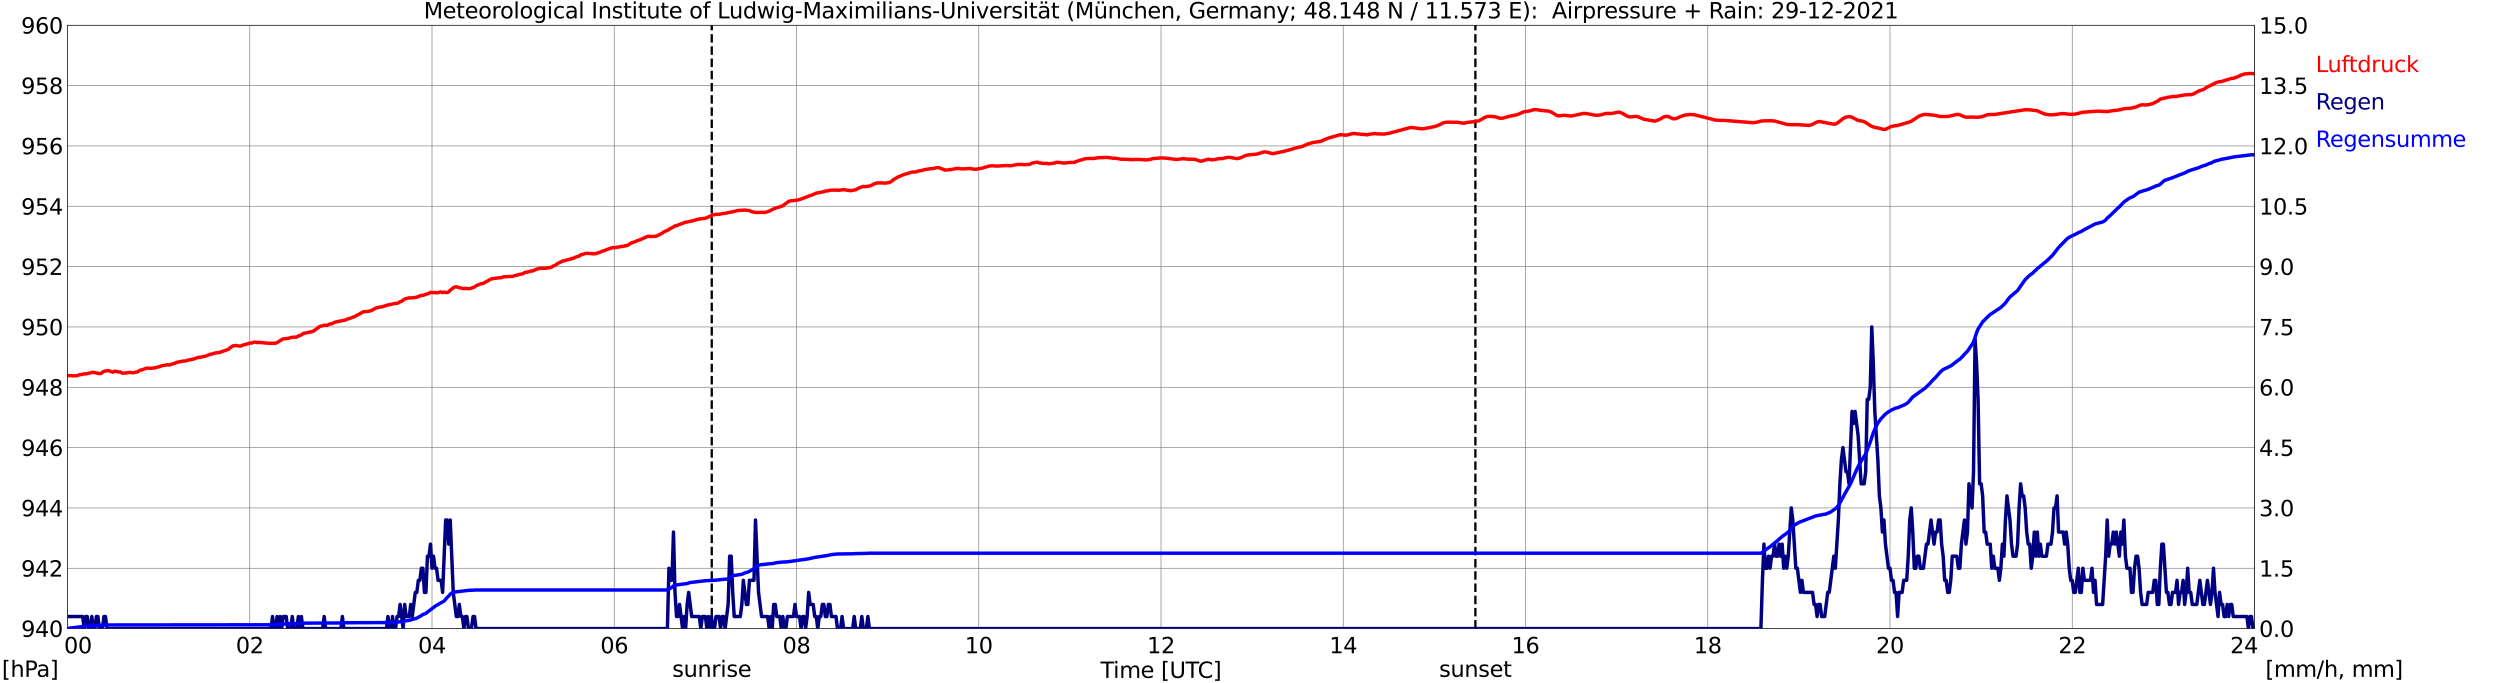 <?xml version="1.0" encoding="utf-8" standalone="no"?>
<!DOCTYPE svg PUBLIC "-//W3C//DTD SVG 1.1//EN"
  "http://www.w3.org/Graphics/SVG/1.1/DTD/svg11.dtd">
<svg xmlns:xlink="http://www.w3.org/1999/xlink" width="1085.4pt" height="296.64pt" viewBox="0 0 1085.4 296.64" xmlns="http://www.w3.org/2000/svg" version="1.1">
 <defs>
  <style type="text/css">*{stroke-linejoin: round; stroke-linecap: butt}</style>
 </defs>
 <g id="figure_1">
  <g id="patch_1">
   <path d="M 0 296.64 
L 1085.4 296.64 
L 1085.4 0 
L 0 0 
z
" style="fill: #ffffff"/>
  </g>
  <g id="axes_1">
   <g id="patch_2">
    <path d="M 29.306 272.909 
L 978.814 272.909 
L 978.814 10.976 
L 29.306 10.976 
z
" style="fill: #ffffff"/>
   </g>
   <g id="patch_3">
    <path d="M 978.814 272.909 
L 978.814 272.909 
L 978.814 10.976 
L 978.814 10.976 
z
" clip-path="url(#pf3f36744a6)" style="fill: #d3d3d3; opacity: 0.25; stroke: #d3d3d3; stroke-linejoin: miter"/>
   </g>
   <g id="matplotlib.axis_1">
    <g id="xtick_1">
     <g id="line2d_1">
      <path d="M 29.306 272.909 
L 29.306 10.976 
" clip-path="url(#pf3f36744a6)" style="fill: none; stroke: #808080; stroke-width: 0.3; stroke-linecap: square"/>
     </g>
     <g id="line2d_2"/>
     <g id="text_1">
      <!--    00 -->
      <g transform="translate(18.733 283.627) scale(0.095 -0.095)">
       <defs>
        <path id="DejaVuSans-20" transform="scale(0.016)"/>
        <path id="DejaVuSans-30" d="M 2034 4250 
Q 1547 4250 1301 3770 
Q 1056 3291 1056 2328 
Q 1056 1369 1301 889 
Q 1547 409 2034 409 
Q 2525 409 2770 889 
Q 3016 1369 3016 2328 
Q 3016 3291 2770 3770 
Q 2525 4250 2034 4250 
z
M 2034 4750 
Q 2819 4750 3233 4129 
Q 3647 3509 3647 2328 
Q 3647 1150 3233 529 
Q 2819 -91 2034 -91 
Q 1250 -91 836 529 
Q 422 1150 422 2328 
Q 422 3509 836 4129 
Q 1250 4750 2034 4750 
z
" transform="scale(0.016)"/>
       </defs>
       <use xlink:href="#DejaVuSans-20"/>
       <use xlink:href="#DejaVuSans-20" transform="translate(31.787 0)"/>
       <use xlink:href="#DejaVuSans-20" transform="translate(63.574 0)"/>
       <use xlink:href="#DejaVuSans-30" transform="translate(95.361 0)"/>
       <use xlink:href="#DejaVuSans-30" transform="translate(158.984 0)"/>
      </g>
     </g>
    </g>
    <g id="xtick_2">
     <g id="line2d_3">
      <path d="M 108.431 272.909 
L 108.431 10.976 
" clip-path="url(#pf3f36744a6)" style="fill: none; stroke: #808080; stroke-width: 0.3; stroke-linecap: square"/>
     </g>
     <g id="line2d_4"/>
     <g id="text_2">
      <!-- 02 -->
      <g transform="translate(102.387 283.627) scale(0.095 -0.095)">
       <defs>
        <path id="DejaVuSans-32" d="M 1228 531 
L 3431 531 
L 3431 0 
L 469 0 
L 469 531 
Q 828 903 1448 1529 
Q 2069 2156 2228 2338 
Q 2531 2678 2651 2914 
Q 2772 3150 2772 3378 
Q 2772 3750 2511 3984 
Q 2250 4219 1831 4219 
Q 1534 4219 1204 4116 
Q 875 4013 500 3803 
L 500 4441 
Q 881 4594 1212 4672 
Q 1544 4750 1819 4750 
Q 2544 4750 2975 4387 
Q 3406 4025 3406 3419 
Q 3406 3131 3298 2873 
Q 3191 2616 2906 2266 
Q 2828 2175 2409 1742 
Q 1991 1309 1228 531 
z
" transform="scale(0.016)"/>
       </defs>
       <use xlink:href="#DejaVuSans-30"/>
       <use xlink:href="#DejaVuSans-32" transform="translate(63.623 0)"/>
      </g>
     </g>
    </g>
    <g id="xtick_3">
     <g id="line2d_5">
      <path d="M 187.557 272.909 
L 187.557 10.976 
" clip-path="url(#pf3f36744a6)" style="fill: none; stroke: #808080; stroke-width: 0.3; stroke-linecap: square"/>
     </g>
     <g id="line2d_6"/>
     <g id="text_3">
      <!-- 04 -->
      <g transform="translate(181.513 283.627) scale(0.095 -0.095)">
       <defs>
        <path id="DejaVuSans-34" d="M 2419 4116 
L 825 1625 
L 2419 1625 
L 2419 4116 
z
M 2253 4666 
L 3047 4666 
L 3047 1625 
L 3713 1625 
L 3713 1100 
L 3047 1100 
L 3047 0 
L 2419 0 
L 2419 1100 
L 313 1100 
L 313 1709 
L 2253 4666 
z
" transform="scale(0.016)"/>
       </defs>
       <use xlink:href="#DejaVuSans-30"/>
       <use xlink:href="#DejaVuSans-34" transform="translate(63.623 0)"/>
      </g>
     </g>
    </g>
    <g id="xtick_4">
     <g id="line2d_7">
      <path d="M 266.683 272.909 
L 266.683 10.976 
" clip-path="url(#pf3f36744a6)" style="fill: none; stroke: #808080; stroke-width: 0.3; stroke-linecap: square"/>
     </g>
     <g id="line2d_8"/>
     <g id="text_4">
      <!-- 06 -->
      <g transform="translate(260.638 283.627) scale(0.095 -0.095)">
       <defs>
        <path id="DejaVuSans-36" d="M 2113 2584 
Q 1688 2584 1439 2293 
Q 1191 2003 1191 1497 
Q 1191 994 1439 701 
Q 1688 409 2113 409 
Q 2538 409 2786 701 
Q 3034 994 3034 1497 
Q 3034 2003 2786 2293 
Q 2538 2584 2113 2584 
z
M 3366 4563 
L 3366 3988 
Q 3128 4100 2886 4159 
Q 2644 4219 2406 4219 
Q 1781 4219 1451 3797 
Q 1122 3375 1075 2522 
Q 1259 2794 1537 2939 
Q 1816 3084 2150 3084 
Q 2853 3084 3261 2657 
Q 3669 2231 3669 1497 
Q 3669 778 3244 343 
Q 2819 -91 2113 -91 
Q 1303 -91 875 529 
Q 447 1150 447 2328 
Q 447 3434 972 4092 
Q 1497 4750 2381 4750 
Q 2619 4750 2861 4703 
Q 3103 4656 3366 4563 
z
" transform="scale(0.016)"/>
       </defs>
       <use xlink:href="#DejaVuSans-30"/>
       <use xlink:href="#DejaVuSans-36" transform="translate(63.623 0)"/>
      </g>
     </g>
    </g>
    <g id="xtick_5">
     <g id="line2d_9">
      <path d="M 345.808 272.909 
L 345.808 10.976 
" clip-path="url(#pf3f36744a6)" style="fill: none; stroke: #808080; stroke-width: 0.3; stroke-linecap: square"/>
     </g>
     <g id="line2d_10"/>
     <g id="text_5">
      <!-- 08 -->
      <g transform="translate(339.764 283.627) scale(0.095 -0.095)">
       <defs>
        <path id="DejaVuSans-38" d="M 2034 2216 
Q 1584 2216 1326 1975 
Q 1069 1734 1069 1313 
Q 1069 891 1326 650 
Q 1584 409 2034 409 
Q 2484 409 2743 651 
Q 3003 894 3003 1313 
Q 3003 1734 2745 1975 
Q 2488 2216 2034 2216 
z
M 1403 2484 
Q 997 2584 770 2862 
Q 544 3141 544 3541 
Q 544 4100 942 4425 
Q 1341 4750 2034 4750 
Q 2731 4750 3128 4425 
Q 3525 4100 3525 3541 
Q 3525 3141 3298 2862 
Q 3072 2584 2669 2484 
Q 3125 2378 3379 2068 
Q 3634 1759 3634 1313 
Q 3634 634 3220 271 
Q 2806 -91 2034 -91 
Q 1263 -91 848 271 
Q 434 634 434 1313 
Q 434 1759 690 2068 
Q 947 2378 1403 2484 
z
M 1172 3481 
Q 1172 3119 1398 2916 
Q 1625 2713 2034 2713 
Q 2441 2713 2670 2916 
Q 2900 3119 2900 3481 
Q 2900 3844 2670 4047 
Q 2441 4250 2034 4250 
Q 1625 4250 1398 4047 
Q 1172 3844 1172 3481 
z
" transform="scale(0.016)"/>
       </defs>
       <use xlink:href="#DejaVuSans-30"/>
       <use xlink:href="#DejaVuSans-38" transform="translate(63.623 0)"/>
      </g>
     </g>
    </g>
    <g id="xtick_6">
     <g id="line2d_11">
      <path d="M 424.934 272.909 
L 424.934 10.976 
" clip-path="url(#pf3f36744a6)" style="fill: none; stroke: #808080; stroke-width: 0.3; stroke-linecap: square"/>
     </g>
     <g id="line2d_12"/>
     <g id="text_6">
      <!-- 10 -->
      <g transform="translate(418.89 283.627) scale(0.095 -0.095)">
       <defs>
        <path id="DejaVuSans-31" d="M 794 531 
L 1825 531 
L 1825 4091 
L 703 3866 
L 703 4441 
L 1819 4666 
L 2450 4666 
L 2450 531 
L 3481 531 
L 3481 0 
L 794 0 
L 794 531 
z
" transform="scale(0.016)"/>
       </defs>
       <use xlink:href="#DejaVuSans-31"/>
       <use xlink:href="#DejaVuSans-30" transform="translate(63.623 0)"/>
      </g>
     </g>
    </g>
    <g id="xtick_7">
     <g id="line2d_13">
      <path d="M 504.06 272.909 
L 504.06 10.976 
" clip-path="url(#pf3f36744a6)" style="fill: none; stroke: #808080; stroke-width: 0.3; stroke-linecap: square"/>
     </g>
     <g id="line2d_14"/>
     <g id="text_7">
      <!-- 12 -->
      <g transform="translate(498.015 283.627) scale(0.095 -0.095)">
       <use xlink:href="#DejaVuSans-31"/>
       <use xlink:href="#DejaVuSans-32" transform="translate(63.623 0)"/>
      </g>
     </g>
    </g>
    <g id="xtick_8">
     <g id="line2d_15">
      <path d="M 583.185 272.909 
L 583.185 10.976 
" clip-path="url(#pf3f36744a6)" style="fill: none; stroke: #808080; stroke-width: 0.3; stroke-linecap: square"/>
     </g>
     <g id="line2d_16"/>
     <g id="text_8">
      <!-- 14 -->
      <g transform="translate(577.141 283.627) scale(0.095 -0.095)">
       <use xlink:href="#DejaVuSans-31"/>
       <use xlink:href="#DejaVuSans-34" transform="translate(63.623 0)"/>
      </g>
     </g>
    </g>
    <g id="xtick_9">
     <g id="line2d_17">
      <path d="M 662.311 272.909 
L 662.311 10.976 
" clip-path="url(#pf3f36744a6)" style="fill: none; stroke: #808080; stroke-width: 0.3; stroke-linecap: square"/>
     </g>
     <g id="line2d_18"/>
     <g id="text_9">
      <!-- 16 -->
      <g transform="translate(656.267 283.627) scale(0.095 -0.095)">
       <use xlink:href="#DejaVuSans-31"/>
       <use xlink:href="#DejaVuSans-36" transform="translate(63.623 0)"/>
      </g>
     </g>
    </g>
    <g id="xtick_10">
     <g id="line2d_19">
      <path d="M 741.437 272.909 
L 741.437 10.976 
" clip-path="url(#pf3f36744a6)" style="fill: none; stroke: #808080; stroke-width: 0.3; stroke-linecap: square"/>
     </g>
     <g id="line2d_20"/>
     <g id="text_10">
      <!-- 18 -->
      <g transform="translate(735.392 283.627) scale(0.095 -0.095)">
       <use xlink:href="#DejaVuSans-31"/>
       <use xlink:href="#DejaVuSans-38" transform="translate(63.623 0)"/>
      </g>
     </g>
    </g>
    <g id="xtick_11">
     <g id="line2d_21">
      <path d="M 820.562 272.909 
L 820.562 10.976 
" clip-path="url(#pf3f36744a6)" style="fill: none; stroke: #808080; stroke-width: 0.3; stroke-linecap: square"/>
     </g>
     <g id="line2d_22"/>
     <g id="text_11">
      <!-- 20 -->
      <g transform="translate(814.518 283.627) scale(0.095 -0.095)">
       <use xlink:href="#DejaVuSans-32"/>
       <use xlink:href="#DejaVuSans-30" transform="translate(63.623 0)"/>
      </g>
     </g>
    </g>
    <g id="xtick_12">
     <g id="line2d_23">
      <path d="M 899.688 272.909 
L 899.688 10.976 
" clip-path="url(#pf3f36744a6)" style="fill: none; stroke: #808080; stroke-width: 0.3; stroke-linecap: square"/>
     </g>
     <g id="line2d_24"/>
     <g id="text_12">
      <!-- 22 -->
      <g transform="translate(893.644 283.627) scale(0.095 -0.095)">
       <use xlink:href="#DejaVuSans-32"/>
       <use xlink:href="#DejaVuSans-32" transform="translate(63.623 0)"/>
      </g>
     </g>
    </g>
    <g id="xtick_13">
     <g id="line2d_25">
      <path d="M 978.814 272.909 
L 978.814 10.976 
" clip-path="url(#pf3f36744a6)" style="fill: none; stroke: #808080; stroke-width: 0.3; stroke-linecap: square"/>
     </g>
     <g id="line2d_26"/>
     <g id="text_13">
      <!-- 24    -->
      <g transform="translate(968.241 283.627) scale(0.095 -0.095)">
       <use xlink:href="#DejaVuSans-32"/>
       <use xlink:href="#DejaVuSans-34" transform="translate(63.623 0)"/>
       <use xlink:href="#DejaVuSans-20" transform="translate(127.246 0)"/>
       <use xlink:href="#DejaVuSans-20" transform="translate(159.033 0)"/>
       <use xlink:href="#DejaVuSans-20" transform="translate(190.82 0)"/>
      </g>
     </g>
    </g>
    <g id="text_14">
     <!-- Time [UTC] -->
     <g transform="translate(477.806 294.322) scale(0.095 -0.095)">
      <defs>
       <path id="DejaVuSans-54" d="M -19 4666 
L 3928 4666 
L 3928 4134 
L 2272 4134 
L 2272 0 
L 1638 0 
L 1638 4134 
L -19 4134 
L -19 4666 
z
" transform="scale(0.016)"/>
       <path id="DejaVuSans-69" d="M 603 3500 
L 1178 3500 
L 1178 0 
L 603 0 
L 603 3500 
z
M 603 4863 
L 1178 4863 
L 1178 4134 
L 603 4134 
L 603 4863 
z
" transform="scale(0.016)"/>
       <path id="DejaVuSans-6d" d="M 3328 2828 
Q 3544 3216 3844 3400 
Q 4144 3584 4550 3584 
Q 5097 3584 5394 3201 
Q 5691 2819 5691 2113 
L 5691 0 
L 5113 0 
L 5113 2094 
Q 5113 2597 4934 2840 
Q 4756 3084 4391 3084 
Q 3944 3084 3684 2787 
Q 3425 2491 3425 1978 
L 3425 0 
L 2847 0 
L 2847 2094 
Q 2847 2600 2669 2842 
Q 2491 3084 2119 3084 
Q 1678 3084 1418 2786 
Q 1159 2488 1159 1978 
L 1159 0 
L 581 0 
L 581 3500 
L 1159 3500 
L 1159 2956 
Q 1356 3278 1631 3431 
Q 1906 3584 2284 3584 
Q 2666 3584 2933 3390 
Q 3200 3197 3328 2828 
z
" transform="scale(0.016)"/>
       <path id="DejaVuSans-65" d="M 3597 1894 
L 3597 1613 
L 953 1613 
Q 991 1019 1311 708 
Q 1631 397 2203 397 
Q 2534 397 2845 478 
Q 3156 559 3463 722 
L 3463 178 
Q 3153 47 2828 -22 
Q 2503 -91 2169 -91 
Q 1331 -91 842 396 
Q 353 884 353 1716 
Q 353 2575 817 3079 
Q 1281 3584 2069 3584 
Q 2775 3584 3186 3129 
Q 3597 2675 3597 1894 
z
M 3022 2063 
Q 3016 2534 2758 2815 
Q 2500 3097 2075 3097 
Q 1594 3097 1305 2825 
Q 1016 2553 972 2059 
L 3022 2063 
z
" transform="scale(0.016)"/>
       <path id="DejaVuSans-5b" d="M 550 4863 
L 1875 4863 
L 1875 4416 
L 1125 4416 
L 1125 -397 
L 1875 -397 
L 1875 -844 
L 550 -844 
L 550 4863 
z
" transform="scale(0.016)"/>
       <path id="DejaVuSans-55" d="M 556 4666 
L 1191 4666 
L 1191 1831 
Q 1191 1081 1462 751 
Q 1734 422 2344 422 
Q 2950 422 3222 751 
Q 3494 1081 3494 1831 
L 3494 4666 
L 4128 4666 
L 4128 1753 
Q 4128 841 3676 375 
Q 3225 -91 2344 -91 
Q 1459 -91 1007 375 
Q 556 841 556 1753 
L 556 4666 
z
" transform="scale(0.016)"/>
       <path id="DejaVuSans-43" d="M 4122 4306 
L 4122 3641 
Q 3803 3938 3442 4084 
Q 3081 4231 2675 4231 
Q 1875 4231 1450 3742 
Q 1025 3253 1025 2328 
Q 1025 1406 1450 917 
Q 1875 428 2675 428 
Q 3081 428 3442 575 
Q 3803 722 4122 1019 
L 4122 359 
Q 3791 134 3420 21 
Q 3050 -91 2638 -91 
Q 1578 -91 968 557 
Q 359 1206 359 2328 
Q 359 3453 968 4101 
Q 1578 4750 2638 4750 
Q 3056 4750 3426 4639 
Q 3797 4528 4122 4306 
z
" transform="scale(0.016)"/>
       <path id="DejaVuSans-5d" d="M 1947 4863 
L 1947 -844 
L 622 -844 
L 622 -397 
L 1369 -397 
L 1369 4416 
L 622 4416 
L 622 4863 
L 1947 4863 
z
" transform="scale(0.016)"/>
      </defs>
      <use xlink:href="#DejaVuSans-54"/>
      <use xlink:href="#DejaVuSans-69" transform="translate(57.959 0)"/>
      <use xlink:href="#DejaVuSans-6d" transform="translate(85.742 0)"/>
      <use xlink:href="#DejaVuSans-65" transform="translate(183.154 0)"/>
      <use xlink:href="#DejaVuSans-20" transform="translate(244.678 0)"/>
      <use xlink:href="#DejaVuSans-5b" transform="translate(276.465 0)"/>
      <use xlink:href="#DejaVuSans-55" transform="translate(315.479 0)"/>
      <use xlink:href="#DejaVuSans-54" transform="translate(388.672 0)"/>
      <use xlink:href="#DejaVuSans-43" transform="translate(443.881 0)"/>
      <use xlink:href="#DejaVuSans-5d" transform="translate(513.705 0)"/>
     </g>
    </g>
   </g>
   <g id="matplotlib.axis_2">
    <g id="ytick_1">
     <g id="line2d_27">
      <path d="M 29.306 272.909 
L 978.814 272.909 
" clip-path="url(#pf3f36744a6)" style="fill: none; stroke: #808080; stroke-width: 0.3; stroke-linecap: square"/>
     </g>
     <g id="line2d_28"/>
     <g id="text_15">
      <!-- 940 -->
      <g transform="translate(9.173 276.518) scale(0.095 -0.095)">
       <defs>
        <path id="DejaVuSans-39" d="M 703 97 
L 703 672 
Q 941 559 1184 500 
Q 1428 441 1663 441 
Q 2288 441 2617 861 
Q 2947 1281 2994 2138 
Q 2813 1869 2534 1725 
Q 2256 1581 1919 1581 
Q 1219 1581 811 2004 
Q 403 2428 403 3163 
Q 403 3881 828 4315 
Q 1253 4750 1959 4750 
Q 2769 4750 3195 4129 
Q 3622 3509 3622 2328 
Q 3622 1225 3098 567 
Q 2575 -91 1691 -91 
Q 1453 -91 1209 -44 
Q 966 3 703 97 
z
M 1959 2075 
Q 2384 2075 2632 2365 
Q 2881 2656 2881 3163 
Q 2881 3666 2632 3958 
Q 2384 4250 1959 4250 
Q 1534 4250 1286 3958 
Q 1038 3666 1038 3163 
Q 1038 2656 1286 2365 
Q 1534 2075 1959 2075 
z
" transform="scale(0.016)"/>
       </defs>
       <use xlink:href="#DejaVuSans-39"/>
       <use xlink:href="#DejaVuSans-34" transform="translate(63.623 0)"/>
       <use xlink:href="#DejaVuSans-30" transform="translate(127.246 0)"/>
      </g>
     </g>
    </g>
    <g id="ytick_2">
     <g id="line2d_29">
      <path d="M 29.306 246.715 
L 978.814 246.715 
" clip-path="url(#pf3f36744a6)" style="fill: none; stroke: #808080; stroke-width: 0.3; stroke-linecap: square"/>
     </g>
     <g id="line2d_30"/>
     <g id="text_16">
      <!-- 942 -->
      <g transform="translate(9.173 250.325) scale(0.095 -0.095)">
       <use xlink:href="#DejaVuSans-39"/>
       <use xlink:href="#DejaVuSans-34" transform="translate(63.623 0)"/>
       <use xlink:href="#DejaVuSans-32" transform="translate(127.246 0)"/>
      </g>
     </g>
    </g>
    <g id="ytick_3">
     <g id="line2d_31">
      <path d="M 29.306 220.522 
L 978.814 220.522 
" clip-path="url(#pf3f36744a6)" style="fill: none; stroke: #808080; stroke-width: 0.3; stroke-linecap: square"/>
     </g>
     <g id="line2d_32"/>
     <g id="text_17">
      <!-- 944 -->
      <g transform="translate(9.173 224.131) scale(0.095 -0.095)">
       <use xlink:href="#DejaVuSans-39"/>
       <use xlink:href="#DejaVuSans-34" transform="translate(63.623 0)"/>
       <use xlink:href="#DejaVuSans-34" transform="translate(127.246 0)"/>
      </g>
     </g>
    </g>
    <g id="ytick_4">
     <g id="line2d_33">
      <path d="M 29.306 194.329 
L 978.814 194.329 
" clip-path="url(#pf3f36744a6)" style="fill: none; stroke: #808080; stroke-width: 0.3; stroke-linecap: square"/>
     </g>
     <g id="line2d_34"/>
     <g id="text_18">
      <!-- 946 -->
      <g transform="translate(9.173 197.938) scale(0.095 -0.095)">
       <use xlink:href="#DejaVuSans-39"/>
       <use xlink:href="#DejaVuSans-34" transform="translate(63.623 0)"/>
       <use xlink:href="#DejaVuSans-36" transform="translate(127.246 0)"/>
      </g>
     </g>
    </g>
    <g id="ytick_5">
     <g id="line2d_35">
      <path d="M 29.306 168.136 
L 978.814 168.136 
" clip-path="url(#pf3f36744a6)" style="fill: none; stroke: #808080; stroke-width: 0.3; stroke-linecap: square"/>
     </g>
     <g id="line2d_36"/>
     <g id="text_19">
      <!-- 948 -->
      <g transform="translate(9.173 171.745) scale(0.095 -0.095)">
       <use xlink:href="#DejaVuSans-39"/>
       <use xlink:href="#DejaVuSans-34" transform="translate(63.623 0)"/>
       <use xlink:href="#DejaVuSans-38" transform="translate(127.246 0)"/>
      </g>
     </g>
    </g>
    <g id="ytick_6">
     <g id="line2d_37">
      <path d="M 29.306 141.942 
L 978.814 141.942 
" clip-path="url(#pf3f36744a6)" style="fill: none; stroke: #808080; stroke-width: 0.3; stroke-linecap: square"/>
     </g>
     <g id="line2d_38"/>
     <g id="text_20">
      <!-- 950 -->
      <g transform="translate(9.173 145.551) scale(0.095 -0.095)">
       <defs>
        <path id="DejaVuSans-35" d="M 691 4666 
L 3169 4666 
L 3169 4134 
L 1269 4134 
L 1269 2991 
Q 1406 3038 1543 3061 
Q 1681 3084 1819 3084 
Q 2600 3084 3056 2656 
Q 3513 2228 3513 1497 
Q 3513 744 3044 326 
Q 2575 -91 1722 -91 
Q 1428 -91 1123 -41 
Q 819 9 494 109 
L 494 744 
Q 775 591 1075 516 
Q 1375 441 1709 441 
Q 2250 441 2565 725 
Q 2881 1009 2881 1497 
Q 2881 1984 2565 2268 
Q 2250 2553 1709 2553 
Q 1456 2553 1204 2497 
Q 953 2441 691 2322 
L 691 4666 
z
" transform="scale(0.016)"/>
       </defs>
       <use xlink:href="#DejaVuSans-39"/>
       <use xlink:href="#DejaVuSans-35" transform="translate(63.623 0)"/>
       <use xlink:href="#DejaVuSans-30" transform="translate(127.246 0)"/>
      </g>
     </g>
    </g>
    <g id="ytick_7">
     <g id="line2d_39">
      <path d="M 29.306 115.749 
L 978.814 115.749 
" clip-path="url(#pf3f36744a6)" style="fill: none; stroke: #808080; stroke-width: 0.3; stroke-linecap: square"/>
     </g>
     <g id="line2d_40"/>
     <g id="text_21">
      <!-- 952 -->
      <g transform="translate(9.173 119.358) scale(0.095 -0.095)">
       <use xlink:href="#DejaVuSans-39"/>
       <use xlink:href="#DejaVuSans-35" transform="translate(63.623 0)"/>
       <use xlink:href="#DejaVuSans-32" transform="translate(127.246 0)"/>
      </g>
     </g>
    </g>
    <g id="ytick_8">
     <g id="line2d_41">
      <path d="M 29.306 89.556 
L 978.814 89.556 
" clip-path="url(#pf3f36744a6)" style="fill: none; stroke: #808080; stroke-width: 0.3; stroke-linecap: square"/>
     </g>
     <g id="line2d_42"/>
     <g id="text_22">
      <!-- 954 -->
      <g transform="translate(9.173 93.165) scale(0.095 -0.095)">
       <use xlink:href="#DejaVuSans-39"/>
       <use xlink:href="#DejaVuSans-35" transform="translate(63.623 0)"/>
       <use xlink:href="#DejaVuSans-34" transform="translate(127.246 0)"/>
      </g>
     </g>
    </g>
    <g id="ytick_9">
     <g id="line2d_43">
      <path d="M 29.306 63.362 
L 978.814 63.362 
" clip-path="url(#pf3f36744a6)" style="fill: none; stroke: #808080; stroke-width: 0.3; stroke-linecap: square"/>
     </g>
     <g id="line2d_44"/>
     <g id="text_23">
      <!-- 956 -->
      <g transform="translate(9.173 66.972) scale(0.095 -0.095)">
       <use xlink:href="#DejaVuSans-39"/>
       <use xlink:href="#DejaVuSans-35" transform="translate(63.623 0)"/>
       <use xlink:href="#DejaVuSans-36" transform="translate(127.246 0)"/>
      </g>
     </g>
    </g>
    <g id="ytick_10">
     <g id="line2d_45">
      <path d="M 29.306 37.169 
L 978.814 37.169 
" clip-path="url(#pf3f36744a6)" style="fill: none; stroke: #808080; stroke-width: 0.3; stroke-linecap: square"/>
     </g>
     <g id="line2d_46"/>
     <g id="text_24">
      <!-- 958 -->
      <g transform="translate(9.173 40.778) scale(0.095 -0.095)">
       <use xlink:href="#DejaVuSans-39"/>
       <use xlink:href="#DejaVuSans-35" transform="translate(63.623 0)"/>
       <use xlink:href="#DejaVuSans-38" transform="translate(127.246 0)"/>
      </g>
     </g>
    </g>
    <g id="ytick_11">
     <g id="line2d_47">
      <path d="M 29.306 10.976 
L 978.814 10.976 
" clip-path="url(#pf3f36744a6)" style="fill: none; stroke: #808080; stroke-width: 0.3; stroke-linecap: square"/>
     </g>
     <g id="line2d_48"/>
     <g id="text_25">
      <!-- 960 -->
      <g transform="translate(9.173 14.585) scale(0.095 -0.095)">
       <use xlink:href="#DejaVuSans-39"/>
       <use xlink:href="#DejaVuSans-36" transform="translate(63.623 0)"/>
       <use xlink:href="#DejaVuSans-30" transform="translate(127.246 0)"/>
      </g>
     </g>
    </g>
   </g>
   <g id="line2d_49">
    <path d="M 309.015 272.909 
L 309.015 10.976 
" clip-path="url(#pf3f36744a6)" style="fill: none; stroke-dasharray: 3.7,1.6; stroke-dashoffset: 0; stroke: #000000"/>
   </g>
   <g id="line2d_50">
    <path d="M 640.552 272.909 
L 640.552 10.976 
" clip-path="url(#pf3f36744a6)" style="fill: none; stroke-dasharray: 3.7,1.6; stroke-dashoffset: 0; stroke: #000000"/>
   </g>
   <g id="line2d_51">
    <path d="M 29.306 163.072 
L 30.625 163.054 
L 31.943 163.185 
L 33.262 163.159 
L 34.581 162.687 
L 35.24 162.635 
L 36.559 162.294 
L 37.218 162.373 
L 39.856 161.718 
L 40.515 161.666 
L 43.153 162.216 
L 43.812 162.137 
L 45.131 161.168 
L 46.45 160.985 
L 47.109 160.906 
L 48.428 161.43 
L 49.087 161.561 
L 49.747 161.142 
L 50.406 161.221 
L 51.065 161.456 
L 52.384 161.509 
L 53.043 162.006 
L 53.703 162.033 
L 56.34 161.692 
L 57.659 161.849 
L 58.978 161.587 
L 59.637 161.456 
L 60.956 160.67 
L 61.615 160.592 
L 63.594 159.832 
L 65.572 159.911 
L 67.55 159.675 
L 68.209 159.413 
L 69.528 159.125 
L 70.187 158.785 
L 72.825 158.365 
L 73.484 158.47 
L 76.122 157.632 
L 76.781 157.292 
L 78.1 157.03 
L 78.759 156.951 
L 79.419 156.741 
L 80.078 156.768 
L 80.737 156.663 
L 81.397 156.401 
L 84.034 155.903 
L 86.013 155.144 
L 86.672 155.17 
L 89.309 154.594 
L 91.288 153.808 
L 91.947 153.729 
L 93.266 153.284 
L 95.244 153.048 
L 97.881 152.131 
L 99.2 151.66 
L 99.86 151.031 
L 101.178 150.141 
L 101.838 150.115 
L 102.497 149.957 
L 103.156 150.167 
L 104.475 150.246 
L 105.794 149.722 
L 107.772 149.198 
L 108.431 148.936 
L 109.091 148.962 
L 110.41 148.543 
L 111.069 148.569 
L 111.728 148.753 
L 112.388 148.648 
L 116.344 149.014 
L 119.641 149.041 
L 120.96 148.36 
L 121.619 147.862 
L 122.938 147.129 
L 124.916 146.945 
L 126.894 146.421 
L 128.872 146.343 
L 129.532 145.845 
L 130.191 145.74 
L 132.169 144.562 
L 132.829 144.64 
L 133.488 144.378 
L 135.466 143.985 
L 136.125 143.723 
L 138.763 141.785 
L 139.422 141.549 
L 140.082 141.445 
L 140.741 141.209 
L 142.06 141.261 
L 142.719 140.868 
L 143.379 140.633 
L 144.038 140.58 
L 145.357 139.899 
L 146.676 139.585 
L 149.972 138.956 
L 150.632 138.616 
L 152.61 137.987 
L 153.269 137.647 
L 153.929 137.516 
L 155.247 136.704 
L 155.907 136.415 
L 157.226 135.63 
L 157.885 135.342 
L 159.863 135.211 
L 160.523 134.975 
L 161.182 134.87 
L 163.16 133.744 
L 165.138 133.272 
L 165.798 133.246 
L 168.435 132.382 
L 169.094 132.303 
L 170.413 131.989 
L 171.732 131.727 
L 172.391 131.701 
L 173.051 131.439 
L 173.71 130.993 
L 174.37 130.81 
L 175.688 129.841 
L 177.666 129.291 
L 178.326 129.369 
L 180.304 129.134 
L 180.963 129.029 
L 182.941 128.217 
L 183.601 128.269 
L 185.579 127.562 
L 186.238 127.353 
L 186.898 126.96 
L 188.216 127.038 
L 188.876 127.012 
L 189.535 127.117 
L 190.195 127.091 
L 190.854 126.829 
L 191.513 126.75 
L 192.173 127.038 
L 192.832 126.829 
L 194.151 127.038 
L 194.81 126.724 
L 195.47 125.991 
L 196.788 124.969 
L 197.448 124.602 
L 198.107 124.524 
L 200.085 125.074 
L 201.404 125.336 
L 202.063 125.179 
L 203.382 125.336 
L 204.042 125.283 
L 206.02 124.602 
L 206.679 124.078 
L 208.657 123.24 
L 209.976 122.952 
L 211.295 122.166 
L 211.954 121.878 
L 212.614 121.38 
L 213.273 121.119 
L 215.91 120.699 
L 217.229 120.595 
L 217.889 120.464 
L 218.548 120.176 
L 222.504 119.992 
L 223.823 119.573 
L 224.482 119.495 
L 225.142 119.233 
L 227.12 118.814 
L 227.779 118.316 
L 229.757 117.949 
L 230.417 117.661 
L 231.076 117.687 
L 233.054 116.823 
L 234.373 116.535 
L 235.692 116.43 
L 237.011 116.509 
L 237.67 116.22 
L 238.329 116.273 
L 239.648 115.88 
L 240.308 115.435 
L 240.967 115.225 
L 242.286 114.282 
L 244.264 113.365 
L 246.242 112.841 
L 247.561 112.527 
L 248.22 112.187 
L 248.88 112.213 
L 249.539 111.768 
L 251.517 111.113 
L 252.176 110.615 
L 252.836 110.51 
L 254.155 110.013 
L 255.473 110.013 
L 258.111 110.222 
L 258.77 110.091 
L 259.43 109.803 
L 260.089 109.698 
L 261.408 109.07 
L 262.726 108.703 
L 263.386 108.362 
L 266.023 107.472 
L 266.683 107.577 
L 268.661 107.21 
L 269.32 107.158 
L 269.98 106.948 
L 270.639 107 
L 271.298 106.712 
L 271.958 106.66 
L 272.617 106.424 
L 273.936 105.534 
L 274.595 105.376 
L 276.573 104.538 
L 277.892 104.093 
L 281.189 102.626 
L 281.849 102.6 
L 282.508 102.705 
L 284.486 102.6 
L 285.145 102.469 
L 287.124 101.421 
L 287.783 101.081 
L 288.442 100.504 
L 289.761 100.085 
L 291.08 99.169 
L 291.739 98.907 
L 293.058 98.095 
L 293.717 97.964 
L 297.674 96.471 
L 298.992 96.261 
L 299.652 96.052 
L 300.311 95.999 
L 302.949 95.187 
L 305.586 94.847 
L 306.246 94.794 
L 309.543 93.275 
L 310.861 93.092 
L 311.521 92.987 
L 312.18 93.039 
L 312.839 92.961 
L 313.499 92.725 
L 314.818 92.62 
L 317.455 92.044 
L 318.114 91.965 
L 320.093 91.415 
L 323.39 91.206 
L 325.368 91.442 
L 326.027 91.782 
L 327.346 92.123 
L 328.665 92.28 
L 329.983 92.175 
L 331.961 92.254 
L 333.28 91.939 
L 334.599 91.363 
L 335.258 90.944 
L 337.236 90.184 
L 338.555 89.818 
L 339.874 89.32 
L 341.852 87.827 
L 342.512 87.408 
L 343.171 87.224 
L 345.808 86.936 
L 347.787 86.439 
L 351.743 84.893 
L 352.402 84.736 
L 354.38 83.845 
L 357.677 83.243 
L 358.337 82.955 
L 359.655 82.85 
L 360.315 82.588 
L 361.634 82.536 
L 363.612 82.562 
L 364.271 82.614 
L 366.249 82.326 
L 368.887 82.745 
L 369.546 82.772 
L 371.524 82.379 
L 372.843 81.645 
L 374.821 80.912 
L 375.481 81.043 
L 377.459 80.781 
L 378.118 80.571 
L 379.437 79.864 
L 380.756 79.419 
L 383.393 79.419 
L 384.053 79.524 
L 386.031 79.262 
L 386.69 78.974 
L 388.009 77.952 
L 389.328 77.166 
L 389.987 76.773 
L 390.646 76.564 
L 391.965 75.935 
L 395.921 74.73 
L 397.899 74.599 
L 398.559 74.285 
L 400.537 73.944 
L 401.196 73.682 
L 403.175 73.368 
L 403.834 73.237 
L 405.153 73.211 
L 405.812 72.975 
L 407.131 72.766 
L 407.79 72.844 
L 409.109 73.368 
L 410.428 73.866 
L 413.065 73.604 
L 414.384 73.29 
L 416.362 73.106 
L 417.022 73.29 
L 418.34 73.316 
L 420.978 73.159 
L 421.637 73.185 
L 422.297 73.394 
L 423.615 73.499 
L 426.253 73.028 
L 429.55 72.058 
L 430.869 71.98 
L 432.847 72.111 
L 436.803 71.875 
L 438.781 71.98 
L 442.078 71.351 
L 442.737 71.43 
L 443.397 71.377 
L 444.716 71.482 
L 445.375 71.508 
L 446.034 71.377 
L 446.694 71.404 
L 447.353 71.194 
L 448.012 70.827 
L 449.991 70.434 
L 450.65 70.461 
L 451.309 70.775 
L 451.969 70.749 
L 452.628 70.958 
L 454.606 70.932 
L 455.266 71.116 
L 456.584 70.985 
L 457.903 70.749 
L 458.563 70.487 
L 459.222 70.461 
L 461.859 70.801 
L 464.497 70.539 
L 466.475 70.487 
L 467.134 70.146 
L 467.794 69.989 
L 468.453 69.675 
L 470.431 69.151 
L 471.091 68.915 
L 473.728 68.758 
L 474.388 68.837 
L 477.025 68.47 
L 479.003 68.418 
L 480.322 68.313 
L 483.619 68.732 
L 484.278 68.68 
L 486.916 69.151 
L 488.235 69.151 
L 490.213 69.203 
L 490.872 69.334 
L 493.51 69.23 
L 495.488 69.256 
L 497.466 69.439 
L 498.125 69.413 
L 498.785 69.256 
L 499.444 69.23 
L 500.103 68.941 
L 504.06 68.549 
L 506.038 68.653 
L 508.016 68.863 
L 509.335 69.072 
L 510.654 69.23 
L 513.95 68.889 
L 515.269 69.099 
L 518.566 69.151 
L 521.204 69.989 
L 521.863 69.911 
L 524.501 69.125 
L 526.479 69.413 
L 529.116 68.915 
L 531.094 68.811 
L 531.754 68.549 
L 533.073 68.339 
L 533.732 68.287 
L 537.029 68.863 
L 538.348 68.601 
L 540.985 67.448 
L 542.304 67.213 
L 545.601 66.925 
L 548.898 65.929 
L 550.216 66.086 
L 552.195 66.61 
L 552.854 66.689 
L 558.129 65.536 
L 560.766 64.829 
L 562.085 64.358 
L 565.382 63.598 
L 567.36 62.681 
L 569.998 61.869 
L 573.295 61.398 
L 576.592 59.983 
L 581.867 58.49 
L 584.504 58.7 
L 585.823 58.386 
L 587.142 58.019 
L 587.801 57.966 
L 589.12 58.124 
L 590.439 58.202 
L 591.098 58.333 
L 592.417 58.359 
L 593.076 58.517 
L 593.736 58.517 
L 594.395 58.307 
L 597.032 57.966 
L 597.692 58.124 
L 600.989 58.202 
L 603.626 57.757 
L 604.286 57.495 
L 605.604 57.207 
L 612.198 55.4 
L 612.858 55.347 
L 616.814 55.871 
L 618.133 55.845 
L 620.111 55.504 
L 621.429 55.242 
L 622.748 54.98 
L 624.067 54.561 
L 626.705 53.304 
L 628.023 53.042 
L 632.639 53.095 
L 635.276 53.487 
L 635.936 53.435 
L 636.595 53.199 
L 639.233 52.885 
L 640.552 52.78 
L 641.87 52.492 
L 642.53 52.23 
L 644.508 51.025 
L 645.827 50.554 
L 647.145 50.528 
L 649.123 50.685 
L 651.102 51.313 
L 652.42 51.313 
L 654.399 50.737 
L 655.717 50.397 
L 658.355 49.873 
L 659.014 49.689 
L 661.652 48.511 
L 662.97 48.354 
L 664.289 48.118 
L 665.608 47.699 
L 666.267 47.568 
L 667.586 47.673 
L 668.905 47.908 
L 670.883 48.118 
L 672.202 48.223 
L 672.861 48.354 
L 674.18 49.035 
L 675.499 49.899 
L 676.158 50.213 
L 676.817 50.318 
L 678.136 50.161 
L 679.455 50.056 
L 682.092 50.37 
L 683.411 50.135 
L 687.368 49.244 
L 688.686 49.296 
L 690.664 49.637 
L 691.983 49.951 
L 693.302 50.056 
L 694.621 49.925 
L 697.258 49.27 
L 698.577 49.218 
L 699.236 49.296 
L 700.555 49.113 
L 702.533 48.694 
L 703.193 48.72 
L 704.511 49.27 
L 705.83 50.056 
L 706.49 50.449 
L 707.149 50.685 
L 707.808 50.763 
L 710.446 50.528 
L 711.105 50.659 
L 713.743 51.785 
L 715.062 51.994 
L 718.358 52.597 
L 719.677 52.23 
L 720.996 51.575 
L 722.315 50.763 
L 723.633 50.501 
L 724.293 50.606 
L 726.271 51.523 
L 726.93 51.602 
L 727.59 51.497 
L 728.909 50.947 
L 730.227 50.37 
L 731.546 49.978 
L 733.524 49.716 
L 735.502 49.794 
L 743.415 51.785 
L 744.734 52.125 
L 746.712 52.283 
L 748.69 52.283 
L 761.218 53.278 
L 763.196 52.964 
L 764.515 52.571 
L 765.834 52.466 
L 769.131 52.413 
L 770.449 52.544 
L 773.746 53.435 
L 775.725 54.011 
L 777.703 54.142 
L 780.34 54.116 
L 783.637 54.326 
L 784.956 54.43 
L 785.615 54.404 
L 786.934 53.985 
L 788.253 53.252 
L 788.912 52.964 
L 789.572 52.806 
L 790.231 52.78 
L 791.55 53.068 
L 793.528 53.435 
L 796.165 53.907 
L 796.825 53.854 
L 797.484 53.566 
L 798.803 52.597 
L 800.122 51.523 
L 801.44 50.816 
L 802.759 50.659 
L 803.419 50.711 
L 804.078 50.92 
L 806.715 52.283 
L 808.034 52.492 
L 808.694 52.597 
L 810.012 53.173 
L 811.331 54.064 
L 812.65 54.876 
L 813.969 55.321 
L 815.947 55.688 
L 817.265 56.081 
L 817.925 56.185 
L 818.584 56.159 
L 819.903 55.478 
L 821.222 54.876 
L 822.541 54.614 
L 823.859 54.483 
L 829.134 52.937 
L 830.453 52.23 
L 833.091 50.475 
L 834.409 49.925 
L 835.728 49.663 
L 839.684 50.004 
L 842.322 50.58 
L 844.959 50.58 
L 846.278 50.475 
L 847.597 50.135 
L 849.575 49.689 
L 850.235 49.689 
L 850.894 49.847 
L 852.872 50.737 
L 854.191 50.894 
L 856.169 50.816 
L 858.806 50.92 
L 860.785 50.554 
L 862.763 49.847 
L 864.741 49.689 
L 866.06 49.689 
L 879.247 47.646 
L 881.225 47.673 
L 884.522 48.118 
L 887.16 49.296 
L 888.479 49.663 
L 890.457 49.899 
L 892.435 49.716 
L 895.072 49.323 
L 896.391 49.375 
L 899.029 49.637 
L 901.007 49.532 
L 904.304 48.72 
L 910.898 48.249 
L 914.854 48.458 
L 916.832 48.118 
L 918.151 47.934 
L 918.81 47.908 
L 920.129 47.673 
L 920.788 47.568 
L 921.448 47.332 
L 924.085 47.018 
L 924.745 47.044 
L 926.723 46.625 
L 927.382 46.441 
L 929.36 45.577 
L 930.679 45.498 
L 931.338 45.603 
L 931.998 45.472 
L 932.657 45.525 
L 933.316 45.263 
L 934.635 45.001 
L 935.295 44.608 
L 936.613 43.979 
L 937.273 43.56 
L 937.932 42.958 
L 938.592 42.905 
L 939.251 42.643 
L 939.91 42.591 
L 940.57 42.381 
L 941.888 42.12 
L 943.867 41.858 
L 944.526 41.936 
L 948.482 41.203 
L 949.801 41.15 
L 950.46 41.019 
L 951.12 41.15 
L 951.779 40.993 
L 953.098 40.391 
L 954.417 39.605 
L 957.054 38.662 
L 957.714 38.086 
L 962.329 35.807 
L 963.648 35.466 
L 964.307 35.44 
L 968.923 34 
L 969.582 34.026 
L 971.561 33.319 
L 972.879 32.611 
L 973.539 32.454 
L 974.198 32.166 
L 976.836 31.878 
L 978.154 31.974 
L 978.154 31.974 
" clip-path="url(#pf3f36744a6)" style="fill: none; stroke: #ff0000; stroke-width: 1.5; stroke-linecap: square"/>
   </g>
   <g id="patch_4">
    <path d="M 29.306 272.909 
L 29.306 10.976 
" style="fill: none; stroke: #000000; stroke-width: 0.3; stroke-linejoin: miter; stroke-linecap: square"/>
   </g>
   <g id="patch_5">
    <path d="M 29.306 272.909 
L 978.814 272.909 
" style="fill: none; stroke: #000000; stroke-width: 0.3; stroke-linejoin: miter; stroke-linecap: square"/>
   </g>
   <g id="patch_6">
    <path d="M 29.306 10.976 
L 978.814 10.976 
" style="fill: none; stroke: #000000; stroke-width: 0.3; stroke-linejoin: miter; stroke-linecap: square"/>
   </g>
   <g id="text_26">
    <!-- sunrise -->
    <g transform="translate(291.85 293.863) scale(0.095 -0.095)">
     <defs>
      <path id="DejaVuSans-73" d="M 2834 3397 
L 2834 2853 
Q 2591 2978 2328 3040 
Q 2066 3103 1784 3103 
Q 1356 3103 1142 2972 
Q 928 2841 928 2578 
Q 928 2378 1081 2264 
Q 1234 2150 1697 2047 
L 1894 2003 
Q 2506 1872 2764 1633 
Q 3022 1394 3022 966 
Q 3022 478 2636 193 
Q 2250 -91 1575 -91 
Q 1294 -91 989 -36 
Q 684 19 347 128 
L 347 722 
Q 666 556 975 473 
Q 1284 391 1588 391 
Q 1994 391 2212 530 
Q 2431 669 2431 922 
Q 2431 1156 2273 1281 
Q 2116 1406 1581 1522 
L 1381 1569 
Q 847 1681 609 1914 
Q 372 2147 372 2553 
Q 372 3047 722 3315 
Q 1072 3584 1716 3584 
Q 2034 3584 2315 3537 
Q 2597 3491 2834 3397 
z
" transform="scale(0.016)"/>
      <path id="DejaVuSans-75" d="M 544 1381 
L 544 3500 
L 1119 3500 
L 1119 1403 
Q 1119 906 1312 657 
Q 1506 409 1894 409 
Q 2359 409 2629 706 
Q 2900 1003 2900 1516 
L 2900 3500 
L 3475 3500 
L 3475 0 
L 2900 0 
L 2900 538 
Q 2691 219 2414 64 
Q 2138 -91 1772 -91 
Q 1169 -91 856 284 
Q 544 659 544 1381 
z
M 1991 3584 
L 1991 3584 
z
" transform="scale(0.016)"/>
      <path id="DejaVuSans-6e" d="M 3513 2113 
L 3513 0 
L 2938 0 
L 2938 2094 
Q 2938 2591 2744 2837 
Q 2550 3084 2163 3084 
Q 1697 3084 1428 2787 
Q 1159 2491 1159 1978 
L 1159 0 
L 581 0 
L 581 3500 
L 1159 3500 
L 1159 2956 
Q 1366 3272 1645 3428 
Q 1925 3584 2291 3584 
Q 2894 3584 3203 3211 
Q 3513 2838 3513 2113 
z
" transform="scale(0.016)"/>
      <path id="DejaVuSans-72" d="M 2631 2963 
Q 2534 3019 2420 3045 
Q 2306 3072 2169 3072 
Q 1681 3072 1420 2755 
Q 1159 2438 1159 1844 
L 1159 0 
L 581 0 
L 581 3500 
L 1159 3500 
L 1159 2956 
Q 1341 3275 1631 3429 
Q 1922 3584 2338 3584 
Q 2397 3584 2469 3576 
Q 2541 3569 2628 3553 
L 2631 2963 
z
" transform="scale(0.016)"/>
     </defs>
     <use xlink:href="#DejaVuSans-73"/>
     <use xlink:href="#DejaVuSans-75" transform="translate(52.1 0)"/>
     <use xlink:href="#DejaVuSans-6e" transform="translate(115.479 0)"/>
     <use xlink:href="#DejaVuSans-72" transform="translate(178.857 0)"/>
     <use xlink:href="#DejaVuSans-69" transform="translate(219.971 0)"/>
     <use xlink:href="#DejaVuSans-73" transform="translate(247.754 0)"/>
     <use xlink:href="#DejaVuSans-65" transform="translate(299.854 0)"/>
    </g>
   </g>
   <g id="text_27">
    <!-- sunset -->
    <g transform="translate(624.797 293.863) scale(0.095 -0.095)">
     <defs>
      <path id="DejaVuSans-74" d="M 1172 4494 
L 1172 3500 
L 2356 3500 
L 2356 3053 
L 1172 3053 
L 1172 1153 
Q 1172 725 1289 603 
Q 1406 481 1766 481 
L 2356 481 
L 2356 0 
L 1766 0 
Q 1100 0 847 248 
Q 594 497 594 1153 
L 594 3053 
L 172 3053 
L 172 3500 
L 594 3500 
L 594 4494 
L 1172 4494 
z
" transform="scale(0.016)"/>
     </defs>
     <use xlink:href="#DejaVuSans-73"/>
     <use xlink:href="#DejaVuSans-75" transform="translate(52.1 0)"/>
     <use xlink:href="#DejaVuSans-6e" transform="translate(115.479 0)"/>
     <use xlink:href="#DejaVuSans-73" transform="translate(178.857 0)"/>
     <use xlink:href="#DejaVuSans-65" transform="translate(230.957 0)"/>
     <use xlink:href="#DejaVuSans-74" transform="translate(292.48 0)"/>
    </g>
   </g>
   <g id="text_28">
    <!-- [hPa] -->
    <g transform="translate(0.821 293.863) scale(0.095 -0.095)">
     <defs>
      <path id="DejaVuSans-68" d="M 3513 2113 
L 3513 0 
L 2938 0 
L 2938 2094 
Q 2938 2591 2744 2837 
Q 2550 3084 2163 3084 
Q 1697 3084 1428 2787 
Q 1159 2491 1159 1978 
L 1159 0 
L 581 0 
L 581 4863 
L 1159 4863 
L 1159 2956 
Q 1366 3272 1645 3428 
Q 1925 3584 2291 3584 
Q 2894 3584 3203 3211 
Q 3513 2838 3513 2113 
z
" transform="scale(0.016)"/>
      <path id="DejaVuSans-50" d="M 1259 4147 
L 1259 2394 
L 2053 2394 
Q 2494 2394 2734 2622 
Q 2975 2850 2975 3272 
Q 2975 3691 2734 3919 
Q 2494 4147 2053 4147 
L 1259 4147 
z
M 628 4666 
L 2053 4666 
Q 2838 4666 3239 4311 
Q 3641 3956 3641 3272 
Q 3641 2581 3239 2228 
Q 2838 1875 2053 1875 
L 1259 1875 
L 1259 0 
L 628 0 
L 628 4666 
z
" transform="scale(0.016)"/>
      <path id="DejaVuSans-61" d="M 2194 1759 
Q 1497 1759 1228 1600 
Q 959 1441 959 1056 
Q 959 750 1161 570 
Q 1363 391 1709 391 
Q 2188 391 2477 730 
Q 2766 1069 2766 1631 
L 2766 1759 
L 2194 1759 
z
M 3341 1997 
L 3341 0 
L 2766 0 
L 2766 531 
Q 2569 213 2275 61 
Q 1981 -91 1556 -91 
Q 1019 -91 701 211 
Q 384 513 384 1019 
Q 384 1609 779 1909 
Q 1175 2209 1959 2209 
L 2766 2209 
L 2766 2266 
Q 2766 2663 2505 2880 
Q 2244 3097 1772 3097 
Q 1472 3097 1187 3025 
Q 903 2953 641 2809 
L 641 3341 
Q 956 3463 1253 3523 
Q 1550 3584 1831 3584 
Q 2591 3584 2966 3190 
Q 3341 2797 3341 1997 
z
" transform="scale(0.016)"/>
     </defs>
     <use xlink:href="#DejaVuSans-5b"/>
     <use xlink:href="#DejaVuSans-68" transform="translate(39.014 0)"/>
     <use xlink:href="#DejaVuSans-50" transform="translate(102.393 0)"/>
     <use xlink:href="#DejaVuSans-61" transform="translate(158.195 0)"/>
     <use xlink:href="#DejaVuSans-5d" transform="translate(219.475 0)"/>
    </g>
   </g>
   <g id="text_29">
    <!-- Luftdruck -->
    <g style="fill: #ff0000" transform="translate(1005.4 31.291) scale(0.095 -0.095)">
     <defs>
      <path id="DejaVuSans-4c" d="M 628 4666 
L 1259 4666 
L 1259 531 
L 3531 531 
L 3531 0 
L 628 0 
L 628 4666 
z
" transform="scale(0.016)"/>
      <path id="DejaVuSans-66" d="M 2375 4863 
L 2375 4384 
L 1825 4384 
Q 1516 4384 1395 4259 
Q 1275 4134 1275 3809 
L 1275 3500 
L 2222 3500 
L 2222 3053 
L 1275 3053 
L 1275 0 
L 697 0 
L 697 3053 
L 147 3053 
L 147 3500 
L 697 3500 
L 697 3744 
Q 697 4328 969 4595 
Q 1241 4863 1831 4863 
L 2375 4863 
z
" transform="scale(0.016)"/>
      <path id="DejaVuSans-64" d="M 2906 2969 
L 2906 4863 
L 3481 4863 
L 3481 0 
L 2906 0 
L 2906 525 
Q 2725 213 2448 61 
Q 2172 -91 1784 -91 
Q 1150 -91 751 415 
Q 353 922 353 1747 
Q 353 2572 751 3078 
Q 1150 3584 1784 3584 
Q 2172 3584 2448 3432 
Q 2725 3281 2906 2969 
z
M 947 1747 
Q 947 1113 1208 752 
Q 1469 391 1925 391 
Q 2381 391 2643 752 
Q 2906 1113 2906 1747 
Q 2906 2381 2643 2742 
Q 2381 3103 1925 3103 
Q 1469 3103 1208 2742 
Q 947 2381 947 1747 
z
" transform="scale(0.016)"/>
      <path id="DejaVuSans-63" d="M 3122 3366 
L 3122 2828 
Q 2878 2963 2633 3030 
Q 2388 3097 2138 3097 
Q 1578 3097 1268 2742 
Q 959 2388 959 1747 
Q 959 1106 1268 751 
Q 1578 397 2138 397 
Q 2388 397 2633 464 
Q 2878 531 3122 666 
L 3122 134 
Q 2881 22 2623 -34 
Q 2366 -91 2075 -91 
Q 1284 -91 818 406 
Q 353 903 353 1747 
Q 353 2603 823 3093 
Q 1294 3584 2113 3584 
Q 2378 3584 2631 3529 
Q 2884 3475 3122 3366 
z
" transform="scale(0.016)"/>
      <path id="DejaVuSans-6b" d="M 581 4863 
L 1159 4863 
L 1159 1991 
L 2875 3500 
L 3609 3500 
L 1753 1863 
L 3688 0 
L 2938 0 
L 1159 1709 
L 1159 0 
L 581 0 
L 581 4863 
z
" transform="scale(0.016)"/>
     </defs>
     <use xlink:href="#DejaVuSans-4c"/>
     <use xlink:href="#DejaVuSans-75" transform="translate(53.963 0)"/>
     <use xlink:href="#DejaVuSans-66" transform="translate(117.342 0)"/>
     <use xlink:href="#DejaVuSans-74" transform="translate(150.797 0)"/>
     <use xlink:href="#DejaVuSans-64" transform="translate(190.006 0)"/>
     <use xlink:href="#DejaVuSans-72" transform="translate(253.482 0)"/>
     <use xlink:href="#DejaVuSans-75" transform="translate(294.596 0)"/>
     <use xlink:href="#DejaVuSans-63" transform="translate(357.975 0)"/>
     <use xlink:href="#DejaVuSans-6b" transform="translate(412.955 0)"/>
    </g>
   </g>
   <g id="text_30">
    <!-- Regen -->
    <g style="fill: #000080" transform="translate(1005.4 47.531) scale(0.095 -0.095)">
     <defs>
      <path id="DejaVuSans-52" d="M 2841 2188 
Q 3044 2119 3236 1894 
Q 3428 1669 3622 1275 
L 4263 0 
L 3584 0 
L 2988 1197 
Q 2756 1666 2539 1819 
Q 2322 1972 1947 1972 
L 1259 1972 
L 1259 0 
L 628 0 
L 628 4666 
L 2053 4666 
Q 2853 4666 3247 4331 
Q 3641 3997 3641 3322 
Q 3641 2881 3436 2590 
Q 3231 2300 2841 2188 
z
M 1259 4147 
L 1259 2491 
L 2053 2491 
Q 2509 2491 2742 2702 
Q 2975 2913 2975 3322 
Q 2975 3731 2742 3939 
Q 2509 4147 2053 4147 
L 1259 4147 
z
" transform="scale(0.016)"/>
      <path id="DejaVuSans-67" d="M 2906 1791 
Q 2906 2416 2648 2759 
Q 2391 3103 1925 3103 
Q 1463 3103 1205 2759 
Q 947 2416 947 1791 
Q 947 1169 1205 825 
Q 1463 481 1925 481 
Q 2391 481 2648 825 
Q 2906 1169 2906 1791 
z
M 3481 434 
Q 3481 -459 3084 -895 
Q 2688 -1331 1869 -1331 
Q 1566 -1331 1297 -1286 
Q 1028 -1241 775 -1147 
L 775 -588 
Q 1028 -725 1275 -790 
Q 1522 -856 1778 -856 
Q 2344 -856 2625 -561 
Q 2906 -266 2906 331 
L 2906 616 
Q 2728 306 2450 153 
Q 2172 0 1784 0 
Q 1141 0 747 490 
Q 353 981 353 1791 
Q 353 2603 747 3093 
Q 1141 3584 1784 3584 
Q 2172 3584 2450 3431 
Q 2728 3278 2906 2969 
L 2906 3500 
L 3481 3500 
L 3481 434 
z
" transform="scale(0.016)"/>
     </defs>
     <use xlink:href="#DejaVuSans-52"/>
     <use xlink:href="#DejaVuSans-65" transform="translate(64.982 0)"/>
     <use xlink:href="#DejaVuSans-67" transform="translate(126.506 0)"/>
     <use xlink:href="#DejaVuSans-65" transform="translate(189.982 0)"/>
     <use xlink:href="#DejaVuSans-6e" transform="translate(251.506 0)"/>
    </g>
   </g>
   <g id="text_31">
    <!-- Regensumme -->
    <g style="fill: #0000ff" transform="translate(1005.4 63.771) scale(0.095 -0.095)">
     <use xlink:href="#DejaVuSans-52"/>
     <use xlink:href="#DejaVuSans-65" transform="translate(64.982 0)"/>
     <use xlink:href="#DejaVuSans-67" transform="translate(126.506 0)"/>
     <use xlink:href="#DejaVuSans-65" transform="translate(189.982 0)"/>
     <use xlink:href="#DejaVuSans-6e" transform="translate(251.506 0)"/>
     <use xlink:href="#DejaVuSans-73" transform="translate(314.885 0)"/>
     <use xlink:href="#DejaVuSans-75" transform="translate(366.984 0)"/>
     <use xlink:href="#DejaVuSans-6d" transform="translate(430.363 0)"/>
     <use xlink:href="#DejaVuSans-6d" transform="translate(527.775 0)"/>
     <use xlink:href="#DejaVuSans-65" transform="translate(625.188 0)"/>
    </g>
   </g>
   <g id="text_32">
    <!-- Meteorological Institute of Ludwig-Maximilians-Universität (München, Germany; 48.148 N / 11.573 E):  Airpressure + Rain: 29-12-2021 -->
    <g transform="translate(183.991 7.976) scale(0.095 -0.095)">
     <defs>
      <path id="DejaVuSans-4d" d="M 628 4666 
L 1569 4666 
L 2759 1491 
L 3956 4666 
L 4897 4666 
L 4897 0 
L 4281 0 
L 4281 4097 
L 3078 897 
L 2444 897 
L 1241 4097 
L 1241 0 
L 628 0 
L 628 4666 
z
" transform="scale(0.016)"/>
      <path id="DejaVuSans-6f" d="M 1959 3097 
Q 1497 3097 1228 2736 
Q 959 2375 959 1747 
Q 959 1119 1226 758 
Q 1494 397 1959 397 
Q 2419 397 2687 759 
Q 2956 1122 2956 1747 
Q 2956 2369 2687 2733 
Q 2419 3097 1959 3097 
z
M 1959 3584 
Q 2709 3584 3137 3096 
Q 3566 2609 3566 1747 
Q 3566 888 3137 398 
Q 2709 -91 1959 -91 
Q 1206 -91 779 398 
Q 353 888 353 1747 
Q 353 2609 779 3096 
Q 1206 3584 1959 3584 
z
" transform="scale(0.016)"/>
      <path id="DejaVuSans-6c" d="M 603 4863 
L 1178 4863 
L 1178 0 
L 603 0 
L 603 4863 
z
" transform="scale(0.016)"/>
      <path id="DejaVuSans-49" d="M 628 4666 
L 1259 4666 
L 1259 0 
L 628 0 
L 628 4666 
z
" transform="scale(0.016)"/>
      <path id="DejaVuSans-77" d="M 269 3500 
L 844 3500 
L 1563 769 
L 2278 3500 
L 2956 3500 
L 3675 769 
L 4391 3500 
L 4966 3500 
L 4050 0 
L 3372 0 
L 2619 2869 
L 1863 0 
L 1184 0 
L 269 3500 
z
" transform="scale(0.016)"/>
      <path id="DejaVuSans-2d" d="M 313 2009 
L 1997 2009 
L 1997 1497 
L 313 1497 
L 313 2009 
z
" transform="scale(0.016)"/>
      <path id="DejaVuSans-78" d="M 3513 3500 
L 2247 1797 
L 3578 0 
L 2900 0 
L 1881 1375 
L 863 0 
L 184 0 
L 1544 1831 
L 300 3500 
L 978 3500 
L 1906 2253 
L 2834 3500 
L 3513 3500 
z
" transform="scale(0.016)"/>
      <path id="DejaVuSans-76" d="M 191 3500 
L 800 3500 
L 1894 563 
L 2988 3500 
L 3597 3500 
L 2284 0 
L 1503 0 
L 191 3500 
z
" transform="scale(0.016)"/>
      <path id="DejaVuSans-e4" d="M 2194 1759 
Q 1497 1759 1228 1600 
Q 959 1441 959 1056 
Q 959 750 1161 570 
Q 1363 391 1709 391 
Q 2188 391 2477 730 
Q 2766 1069 2766 1631 
L 2766 1759 
L 2194 1759 
z
M 3341 1997 
L 3341 0 
L 2766 0 
L 2766 531 
Q 2569 213 2275 61 
Q 1981 -91 1556 -91 
Q 1019 -91 701 211 
Q 384 513 384 1019 
Q 384 1609 779 1909 
Q 1175 2209 1959 2209 
L 2766 2209 
L 2766 2266 
Q 2766 2663 2505 2880 
Q 2244 3097 1772 3097 
Q 1472 3097 1187 3025 
Q 903 2953 641 2809 
L 641 3341 
Q 956 3463 1253 3523 
Q 1550 3584 1831 3584 
Q 2591 3584 2966 3190 
Q 3341 2797 3341 1997 
z
M 2150 4850 
L 2784 4850 
L 2784 4219 
L 2150 4219 
L 2150 4850 
z
M 928 4850 
L 1562 4850 
L 1562 4219 
L 928 4219 
L 928 4850 
z
" transform="scale(0.016)"/>
      <path id="DejaVuSans-28" d="M 1984 4856 
Q 1566 4138 1362 3434 
Q 1159 2731 1159 2009 
Q 1159 1288 1364 580 
Q 1569 -128 1984 -844 
L 1484 -844 
Q 1016 -109 783 600 
Q 550 1309 550 2009 
Q 550 2706 781 3412 
Q 1013 4119 1484 4856 
L 1984 4856 
z
" transform="scale(0.016)"/>
      <path id="DejaVuSans-fc" d="M 544 1381 
L 544 3500 
L 1119 3500 
L 1119 1403 
Q 1119 906 1312 657 
Q 1506 409 1894 409 
Q 2359 409 2629 706 
Q 2900 1003 2900 1516 
L 2900 3500 
L 3475 3500 
L 3475 0 
L 2900 0 
L 2900 538 
Q 2691 219 2414 64 
Q 2138 -91 1772 -91 
Q 1169 -91 856 284 
Q 544 659 544 1381 
z
M 1991 3584 
L 1991 3584 
z
M 2278 4850 
L 2912 4850 
L 2912 4219 
L 2278 4219 
L 2278 4850 
z
M 1056 4850 
L 1690 4850 
L 1690 4219 
L 1056 4219 
L 1056 4850 
z
" transform="scale(0.016)"/>
      <path id="DejaVuSans-2c" d="M 750 794 
L 1409 794 
L 1409 256 
L 897 -744 
L 494 -744 
L 750 256 
L 750 794 
z
" transform="scale(0.016)"/>
      <path id="DejaVuSans-47" d="M 3809 666 
L 3809 1919 
L 2778 1919 
L 2778 2438 
L 4434 2438 
L 4434 434 
Q 4069 175 3628 42 
Q 3188 -91 2688 -91 
Q 1594 -91 976 548 
Q 359 1188 359 2328 
Q 359 3472 976 4111 
Q 1594 4750 2688 4750 
Q 3144 4750 3555 4637 
Q 3966 4525 4313 4306 
L 4313 3634 
Q 3963 3931 3569 4081 
Q 3175 4231 2741 4231 
Q 1884 4231 1454 3753 
Q 1025 3275 1025 2328 
Q 1025 1384 1454 906 
Q 1884 428 2741 428 
Q 3075 428 3337 486 
Q 3600 544 3809 666 
z
" transform="scale(0.016)"/>
      <path id="DejaVuSans-79" d="M 2059 -325 
Q 1816 -950 1584 -1140 
Q 1353 -1331 966 -1331 
L 506 -1331 
L 506 -850 
L 844 -850 
Q 1081 -850 1212 -737 
Q 1344 -625 1503 -206 
L 1606 56 
L 191 3500 
L 800 3500 
L 1894 763 
L 2988 3500 
L 3597 3500 
L 2059 -325 
z
" transform="scale(0.016)"/>
      <path id="DejaVuSans-3b" d="M 750 3309 
L 1409 3309 
L 1409 2516 
L 750 2516 
L 750 3309 
z
M 750 794 
L 1409 794 
L 1409 256 
L 897 -744 
L 494 -744 
L 750 256 
L 750 794 
z
" transform="scale(0.016)"/>
      <path id="DejaVuSans-2e" d="M 684 794 
L 1344 794 
L 1344 0 
L 684 0 
L 684 794 
z
" transform="scale(0.016)"/>
      <path id="DejaVuSans-4e" d="M 628 4666 
L 1478 4666 
L 3547 763 
L 3547 4666 
L 4159 4666 
L 4159 0 
L 3309 0 
L 1241 3903 
L 1241 0 
L 628 0 
L 628 4666 
z
" transform="scale(0.016)"/>
      <path id="DejaVuSans-2f" d="M 1625 4666 
L 2156 4666 
L 531 -594 
L 0 -594 
L 1625 4666 
z
" transform="scale(0.016)"/>
      <path id="DejaVuSans-37" d="M 525 4666 
L 3525 4666 
L 3525 4397 
L 1831 0 
L 1172 0 
L 2766 4134 
L 525 4134 
L 525 4666 
z
" transform="scale(0.016)"/>
      <path id="DejaVuSans-33" d="M 2597 2516 
Q 3050 2419 3304 2112 
Q 3559 1806 3559 1356 
Q 3559 666 3084 287 
Q 2609 -91 1734 -91 
Q 1441 -91 1130 -33 
Q 819 25 488 141 
L 488 750 
Q 750 597 1062 519 
Q 1375 441 1716 441 
Q 2309 441 2620 675 
Q 2931 909 2931 1356 
Q 2931 1769 2642 2001 
Q 2353 2234 1838 2234 
L 1294 2234 
L 1294 2753 
L 1863 2753 
Q 2328 2753 2575 2939 
Q 2822 3125 2822 3475 
Q 2822 3834 2567 4026 
Q 2313 4219 1838 4219 
Q 1578 4219 1281 4162 
Q 984 4106 628 3988 
L 628 4550 
Q 988 4650 1302 4700 
Q 1616 4750 1894 4750 
Q 2613 4750 3031 4423 
Q 3450 4097 3450 3541 
Q 3450 3153 3228 2886 
Q 3006 2619 2597 2516 
z
" transform="scale(0.016)"/>
      <path id="DejaVuSans-45" d="M 628 4666 
L 3578 4666 
L 3578 4134 
L 1259 4134 
L 1259 2753 
L 3481 2753 
L 3481 2222 
L 1259 2222 
L 1259 531 
L 3634 531 
L 3634 0 
L 628 0 
L 628 4666 
z
" transform="scale(0.016)"/>
      <path id="DejaVuSans-29" d="M 513 4856 
L 1013 4856 
Q 1481 4119 1714 3412 
Q 1947 2706 1947 2009 
Q 1947 1309 1714 600 
Q 1481 -109 1013 -844 
L 513 -844 
Q 928 -128 1133 580 
Q 1338 1288 1338 2009 
Q 1338 2731 1133 3434 
Q 928 4138 513 4856 
z
" transform="scale(0.016)"/>
      <path id="DejaVuSans-3a" d="M 750 794 
L 1409 794 
L 1409 0 
L 750 0 
L 750 794 
z
M 750 3309 
L 1409 3309 
L 1409 2516 
L 750 2516 
L 750 3309 
z
" transform="scale(0.016)"/>
      <path id="DejaVuSans-41" d="M 2188 4044 
L 1331 1722 
L 3047 1722 
L 2188 4044 
z
M 1831 4666 
L 2547 4666 
L 4325 0 
L 3669 0 
L 3244 1197 
L 1141 1197 
L 716 0 
L 50 0 
L 1831 4666 
z
" transform="scale(0.016)"/>
      <path id="DejaVuSans-70" d="M 1159 525 
L 1159 -1331 
L 581 -1331 
L 581 3500 
L 1159 3500 
L 1159 2969 
Q 1341 3281 1617 3432 
Q 1894 3584 2278 3584 
Q 2916 3584 3314 3078 
Q 3713 2572 3713 1747 
Q 3713 922 3314 415 
Q 2916 -91 2278 -91 
Q 1894 -91 1617 61 
Q 1341 213 1159 525 
z
M 3116 1747 
Q 3116 2381 2855 2742 
Q 2594 3103 2138 3103 
Q 1681 3103 1420 2742 
Q 1159 2381 1159 1747 
Q 1159 1113 1420 752 
Q 1681 391 2138 391 
Q 2594 391 2855 752 
Q 3116 1113 3116 1747 
z
" transform="scale(0.016)"/>
      <path id="DejaVuSans-2b" d="M 2944 4013 
L 2944 2272 
L 4684 2272 
L 4684 1741 
L 2944 1741 
L 2944 0 
L 2419 0 
L 2419 1741 
L 678 1741 
L 678 2272 
L 2419 2272 
L 2419 4013 
L 2944 4013 
z
" transform="scale(0.016)"/>
     </defs>
     <use xlink:href="#DejaVuSans-4d"/>
     <use xlink:href="#DejaVuSans-65" transform="translate(86.279 0)"/>
     <use xlink:href="#DejaVuSans-74" transform="translate(147.803 0)"/>
     <use xlink:href="#DejaVuSans-65" transform="translate(187.012 0)"/>
     <use xlink:href="#DejaVuSans-6f" transform="translate(248.535 0)"/>
     <use xlink:href="#DejaVuSans-72" transform="translate(309.717 0)"/>
     <use xlink:href="#DejaVuSans-6f" transform="translate(348.58 0)"/>
     <use xlink:href="#DejaVuSans-6c" transform="translate(409.762 0)"/>
     <use xlink:href="#DejaVuSans-6f" transform="translate(437.545 0)"/>
     <use xlink:href="#DejaVuSans-67" transform="translate(498.727 0)"/>
     <use xlink:href="#DejaVuSans-69" transform="translate(562.203 0)"/>
     <use xlink:href="#DejaVuSans-63" transform="translate(589.986 0)"/>
     <use xlink:href="#DejaVuSans-61" transform="translate(644.967 0)"/>
     <use xlink:href="#DejaVuSans-6c" transform="translate(706.246 0)"/>
     <use xlink:href="#DejaVuSans-20" transform="translate(734.029 0)"/>
     <use xlink:href="#DejaVuSans-49" transform="translate(765.816 0)"/>
     <use xlink:href="#DejaVuSans-6e" transform="translate(795.309 0)"/>
     <use xlink:href="#DejaVuSans-73" transform="translate(858.688 0)"/>
     <use xlink:href="#DejaVuSans-74" transform="translate(910.787 0)"/>
     <use xlink:href="#DejaVuSans-69" transform="translate(949.996 0)"/>
     <use xlink:href="#DejaVuSans-74" transform="translate(977.779 0)"/>
     <use xlink:href="#DejaVuSans-75" transform="translate(1016.988 0)"/>
     <use xlink:href="#DejaVuSans-74" transform="translate(1080.367 0)"/>
     <use xlink:href="#DejaVuSans-65" transform="translate(1119.576 0)"/>
     <use xlink:href="#DejaVuSans-20" transform="translate(1181.1 0)"/>
     <use xlink:href="#DejaVuSans-6f" transform="translate(1212.887 0)"/>
     <use xlink:href="#DejaVuSans-66" transform="translate(1274.068 0)"/>
     <use xlink:href="#DejaVuSans-20" transform="translate(1309.273 0)"/>
     <use xlink:href="#DejaVuSans-4c" transform="translate(1341.061 0)"/>
     <use xlink:href="#DejaVuSans-75" transform="translate(1395.023 0)"/>
     <use xlink:href="#DejaVuSans-64" transform="translate(1458.402 0)"/>
     <use xlink:href="#DejaVuSans-77" transform="translate(1521.879 0)"/>
     <use xlink:href="#DejaVuSans-69" transform="translate(1603.666 0)"/>
     <use xlink:href="#DejaVuSans-67" transform="translate(1631.449 0)"/>
     <use xlink:href="#DejaVuSans-2d" transform="translate(1694.926 0)"/>
     <use xlink:href="#DejaVuSans-4d" transform="translate(1731.01 0)"/>
     <use xlink:href="#DejaVuSans-61" transform="translate(1817.289 0)"/>
     <use xlink:href="#DejaVuSans-78" transform="translate(1878.568 0)"/>
     <use xlink:href="#DejaVuSans-69" transform="translate(1937.748 0)"/>
     <use xlink:href="#DejaVuSans-6d" transform="translate(1965.531 0)"/>
     <use xlink:href="#DejaVuSans-69" transform="translate(2062.943 0)"/>
     <use xlink:href="#DejaVuSans-6c" transform="translate(2090.727 0)"/>
     <use xlink:href="#DejaVuSans-69" transform="translate(2118.51 0)"/>
     <use xlink:href="#DejaVuSans-61" transform="translate(2146.293 0)"/>
     <use xlink:href="#DejaVuSans-6e" transform="translate(2207.572 0)"/>
     <use xlink:href="#DejaVuSans-73" transform="translate(2270.951 0)"/>
     <use xlink:href="#DejaVuSans-2d" transform="translate(2323.051 0)"/>
     <use xlink:href="#DejaVuSans-55" transform="translate(2359.135 0)"/>
     <use xlink:href="#DejaVuSans-6e" transform="translate(2432.328 0)"/>
     <use xlink:href="#DejaVuSans-69" transform="translate(2495.707 0)"/>
     <use xlink:href="#DejaVuSans-76" transform="translate(2523.49 0)"/>
     <use xlink:href="#DejaVuSans-65" transform="translate(2582.67 0)"/>
     <use xlink:href="#DejaVuSans-72" transform="translate(2644.193 0)"/>
     <use xlink:href="#DejaVuSans-73" transform="translate(2685.307 0)"/>
     <use xlink:href="#DejaVuSans-69" transform="translate(2737.406 0)"/>
     <use xlink:href="#DejaVuSans-74" transform="translate(2765.189 0)"/>
     <use xlink:href="#DejaVuSans-e4" transform="translate(2804.398 0)"/>
     <use xlink:href="#DejaVuSans-74" transform="translate(2865.678 0)"/>
     <use xlink:href="#DejaVuSans-20" transform="translate(2904.887 0)"/>
     <use xlink:href="#DejaVuSans-28" transform="translate(2936.674 0)"/>
     <use xlink:href="#DejaVuSans-4d" transform="translate(2975.688 0)"/>
     <use xlink:href="#DejaVuSans-fc" transform="translate(3061.967 0)"/>
     <use xlink:href="#DejaVuSans-6e" transform="translate(3125.346 0)"/>
     <use xlink:href="#DejaVuSans-63" transform="translate(3188.725 0)"/>
     <use xlink:href="#DejaVuSans-68" transform="translate(3243.705 0)"/>
     <use xlink:href="#DejaVuSans-65" transform="translate(3307.084 0)"/>
     <use xlink:href="#DejaVuSans-6e" transform="translate(3368.607 0)"/>
     <use xlink:href="#DejaVuSans-2c" transform="translate(3431.986 0)"/>
     <use xlink:href="#DejaVuSans-20" transform="translate(3463.773 0)"/>
     <use xlink:href="#DejaVuSans-47" transform="translate(3495.561 0)"/>
     <use xlink:href="#DejaVuSans-65" transform="translate(3573.051 0)"/>
     <use xlink:href="#DejaVuSans-72" transform="translate(3634.574 0)"/>
     <use xlink:href="#DejaVuSans-6d" transform="translate(3673.938 0)"/>
     <use xlink:href="#DejaVuSans-61" transform="translate(3771.35 0)"/>
     <use xlink:href="#DejaVuSans-6e" transform="translate(3832.629 0)"/>
     <use xlink:href="#DejaVuSans-79" transform="translate(3896.008 0)"/>
     <use xlink:href="#DejaVuSans-3b" transform="translate(3955.188 0)"/>
     <use xlink:href="#DejaVuSans-20" transform="translate(3988.879 0)"/>
     <use xlink:href="#DejaVuSans-34" transform="translate(4020.666 0)"/>
     <use xlink:href="#DejaVuSans-38" transform="translate(4084.289 0)"/>
     <use xlink:href="#DejaVuSans-2e" transform="translate(4147.912 0)"/>
     <use xlink:href="#DejaVuSans-31" transform="translate(4179.699 0)"/>
     <use xlink:href="#DejaVuSans-34" transform="translate(4243.322 0)"/>
     <use xlink:href="#DejaVuSans-38" transform="translate(4306.945 0)"/>
     <use xlink:href="#DejaVuSans-20" transform="translate(4370.568 0)"/>
     <use xlink:href="#DejaVuSans-4e" transform="translate(4402.355 0)"/>
     <use xlink:href="#DejaVuSans-20" transform="translate(4477.16 0)"/>
     <use xlink:href="#DejaVuSans-2f" transform="translate(4508.947 0)"/>
     <use xlink:href="#DejaVuSans-20" transform="translate(4542.639 0)"/>
     <use xlink:href="#DejaVuSans-31" transform="translate(4574.426 0)"/>
     <use xlink:href="#DejaVuSans-31" transform="translate(4638.049 0)"/>
     <use xlink:href="#DejaVuSans-2e" transform="translate(4701.672 0)"/>
     <use xlink:href="#DejaVuSans-35" transform="translate(4733.459 0)"/>
     <use xlink:href="#DejaVuSans-37" transform="translate(4797.082 0)"/>
     <use xlink:href="#DejaVuSans-33" transform="translate(4860.705 0)"/>
     <use xlink:href="#DejaVuSans-20" transform="translate(4924.328 0)"/>
     <use xlink:href="#DejaVuSans-45" transform="translate(4956.115 0)"/>
     <use xlink:href="#DejaVuSans-29" transform="translate(5019.299 0)"/>
     <use xlink:href="#DejaVuSans-3a" transform="translate(5058.312 0)"/>
     <use xlink:href="#DejaVuSans-20" transform="translate(5092.004 0)"/>
     <use xlink:href="#DejaVuSans-20" transform="translate(5123.791 0)"/>
     <use xlink:href="#DejaVuSans-41" transform="translate(5155.578 0)"/>
     <use xlink:href="#DejaVuSans-69" transform="translate(5223.986 0)"/>
     <use xlink:href="#DejaVuSans-72" transform="translate(5251.77 0)"/>
     <use xlink:href="#DejaVuSans-70" transform="translate(5292.883 0)"/>
     <use xlink:href="#DejaVuSans-72" transform="translate(5356.359 0)"/>
     <use xlink:href="#DejaVuSans-65" transform="translate(5395.223 0)"/>
     <use xlink:href="#DejaVuSans-73" transform="translate(5456.746 0)"/>
     <use xlink:href="#DejaVuSans-73" transform="translate(5508.846 0)"/>
     <use xlink:href="#DejaVuSans-75" transform="translate(5560.945 0)"/>
     <use xlink:href="#DejaVuSans-72" transform="translate(5624.324 0)"/>
     <use xlink:href="#DejaVuSans-65" transform="translate(5663.188 0)"/>
     <use xlink:href="#DejaVuSans-20" transform="translate(5724.711 0)"/>
     <use xlink:href="#DejaVuSans-2b" transform="translate(5756.498 0)"/>
     <use xlink:href="#DejaVuSans-20" transform="translate(5840.287 0)"/>
     <use xlink:href="#DejaVuSans-52" transform="translate(5872.074 0)"/>
     <use xlink:href="#DejaVuSans-61" transform="translate(5939.307 0)"/>
     <use xlink:href="#DejaVuSans-69" transform="translate(6000.586 0)"/>
     <use xlink:href="#DejaVuSans-6e" transform="translate(6028.369 0)"/>
     <use xlink:href="#DejaVuSans-3a" transform="translate(6091.748 0)"/>
     <use xlink:href="#DejaVuSans-20" transform="translate(6125.439 0)"/>
     <use xlink:href="#DejaVuSans-32" transform="translate(6157.227 0)"/>
     <use xlink:href="#DejaVuSans-39" transform="translate(6220.85 0)"/>
     <use xlink:href="#DejaVuSans-2d" transform="translate(6284.473 0)"/>
     <use xlink:href="#DejaVuSans-31" transform="translate(6320.557 0)"/>
     <use xlink:href="#DejaVuSans-32" transform="translate(6384.18 0)"/>
     <use xlink:href="#DejaVuSans-2d" transform="translate(6447.803 0)"/>
     <use xlink:href="#DejaVuSans-32" transform="translate(6483.887 0)"/>
     <use xlink:href="#DejaVuSans-30" transform="translate(6547.51 0)"/>
     <use xlink:href="#DejaVuSans-32" transform="translate(6611.133 0)"/>
     <use xlink:href="#DejaVuSans-31" transform="translate(6674.756 0)"/>
    </g>
   </g>
  </g>
  <g id="axes_2">
   <g id="matplotlib.axis_3">
    <g id="ytick_12">
     <g id="line2d_52"/>
     <g id="text_33">
      <!-- 0.0 -->
      <g transform="translate(980.814 276.518) scale(0.095 -0.095)">
       <use xlink:href="#DejaVuSans-30"/>
       <use xlink:href="#DejaVuSans-2e" transform="translate(63.623 0)"/>
       <use xlink:href="#DejaVuSans-30" transform="translate(95.41 0)"/>
      </g>
     </g>
    </g>
    <g id="ytick_13">
     <g id="line2d_53"/>
     <g id="text_34">
      <!-- 1.5 -->
      <g transform="translate(980.814 250.325) scale(0.095 -0.095)">
       <use xlink:href="#DejaVuSans-31"/>
       <use xlink:href="#DejaVuSans-2e" transform="translate(63.623 0)"/>
       <use xlink:href="#DejaVuSans-35" transform="translate(95.41 0)"/>
      </g>
     </g>
    </g>
    <g id="ytick_14">
     <g id="line2d_54"/>
     <g id="text_35">
      <!-- 3.0 -->
      <g transform="translate(980.814 224.131) scale(0.095 -0.095)">
       <use xlink:href="#DejaVuSans-33"/>
       <use xlink:href="#DejaVuSans-2e" transform="translate(63.623 0)"/>
       <use xlink:href="#DejaVuSans-30" transform="translate(95.41 0)"/>
      </g>
     </g>
    </g>
    <g id="ytick_15">
     <g id="line2d_55"/>
     <g id="text_36">
      <!-- 4.5 -->
      <g transform="translate(980.814 197.938) scale(0.095 -0.095)">
       <use xlink:href="#DejaVuSans-34"/>
       <use xlink:href="#DejaVuSans-2e" transform="translate(63.623 0)"/>
       <use xlink:href="#DejaVuSans-35" transform="translate(95.41 0)"/>
      </g>
     </g>
    </g>
    <g id="ytick_16">
     <g id="line2d_56"/>
     <g id="text_37">
      <!-- 6.0 -->
      <g transform="translate(980.814 171.745) scale(0.095 -0.095)">
       <use xlink:href="#DejaVuSans-36"/>
       <use xlink:href="#DejaVuSans-2e" transform="translate(63.623 0)"/>
       <use xlink:href="#DejaVuSans-30" transform="translate(95.41 0)"/>
      </g>
     </g>
    </g>
    <g id="ytick_17">
     <g id="line2d_57"/>
     <g id="text_38">
      <!-- 7.5 -->
      <g transform="translate(980.814 145.551) scale(0.095 -0.095)">
       <use xlink:href="#DejaVuSans-37"/>
       <use xlink:href="#DejaVuSans-2e" transform="translate(63.623 0)"/>
       <use xlink:href="#DejaVuSans-35" transform="translate(95.41 0)"/>
      </g>
     </g>
    </g>
    <g id="ytick_18">
     <g id="line2d_58"/>
     <g id="text_39">
      <!-- 9.0 -->
      <g transform="translate(980.814 119.358) scale(0.095 -0.095)">
       <use xlink:href="#DejaVuSans-39"/>
       <use xlink:href="#DejaVuSans-2e" transform="translate(63.623 0)"/>
       <use xlink:href="#DejaVuSans-30" transform="translate(95.41 0)"/>
      </g>
     </g>
    </g>
    <g id="ytick_19">
     <g id="line2d_59"/>
     <g id="text_40">
      <!-- 10.5 -->
      <g transform="translate(980.814 93.165) scale(0.095 -0.095)">
       <use xlink:href="#DejaVuSans-31"/>
       <use xlink:href="#DejaVuSans-30" transform="translate(63.623 0)"/>
       <use xlink:href="#DejaVuSans-2e" transform="translate(127.246 0)"/>
       <use xlink:href="#DejaVuSans-35" transform="translate(159.033 0)"/>
      </g>
     </g>
    </g>
    <g id="ytick_20">
     <g id="line2d_60"/>
     <g id="text_41">
      <!-- 12.0 -->
      <g transform="translate(980.814 66.972) scale(0.095 -0.095)">
       <use xlink:href="#DejaVuSans-31"/>
       <use xlink:href="#DejaVuSans-32" transform="translate(63.623 0)"/>
       <use xlink:href="#DejaVuSans-2e" transform="translate(127.246 0)"/>
       <use xlink:href="#DejaVuSans-30" transform="translate(159.033 0)"/>
      </g>
     </g>
    </g>
    <g id="ytick_21">
     <g id="line2d_61"/>
     <g id="text_42">
      <!-- 13.5 -->
      <g transform="translate(980.814 40.778) scale(0.095 -0.095)">
       <use xlink:href="#DejaVuSans-31"/>
       <use xlink:href="#DejaVuSans-33" transform="translate(63.623 0)"/>
       <use xlink:href="#DejaVuSans-2e" transform="translate(127.246 0)"/>
       <use xlink:href="#DejaVuSans-35" transform="translate(159.033 0)"/>
      </g>
     </g>
    </g>
    <g id="ytick_22">
     <g id="line2d_62"/>
     <g id="text_43">
      <!-- 15.0 -->
      <g transform="translate(980.814 14.585) scale(0.095 -0.095)">
       <use xlink:href="#DejaVuSans-31"/>
       <use xlink:href="#DejaVuSans-35" transform="translate(63.623 0)"/>
       <use xlink:href="#DejaVuSans-2e" transform="translate(127.246 0)"/>
       <use xlink:href="#DejaVuSans-30" transform="translate(159.033 0)"/>
      </g>
     </g>
    </g>
   </g>
   <g id="line2d_63">
    <path d="M 29.306 267.67 
L 35.9 267.67 
L 36.559 272.909 
L 37.218 267.67 
L 37.878 267.67 
L 38.537 272.909 
L 39.197 272.909 
L 39.856 267.67 
L 40.515 272.909 
L 41.175 272.909 
L 41.834 267.67 
L 42.493 267.67 
L 43.153 272.909 
L 44.472 272.909 
L 45.131 267.67 
L 45.79 267.67 
L 46.45 272.909 
L 117.663 272.909 
L 118.322 267.67 
L 118.982 272.909 
L 119.641 272.909 
L 120.3 267.67 
L 120.96 272.909 
L 121.619 267.67 
L 122.278 272.909 
L 122.938 267.67 
L 124.257 267.67 
L 124.916 272.909 
L 126.235 272.909 
L 126.894 267.67 
L 127.553 272.909 
L 128.872 272.909 
L 129.532 267.67 
L 130.191 272.909 
L 130.85 267.67 
L 131.51 272.909 
L 140.082 272.909 
L 140.741 267.67 
L 141.4 272.909 
L 147.994 272.909 
L 148.654 267.67 
L 149.313 272.909 
L 167.776 272.909 
L 168.435 267.67 
L 169.094 272.909 
L 169.754 272.909 
L 170.413 267.67 
L 171.073 272.909 
L 171.732 272.909 
L 172.391 267.67 
L 173.051 267.67 
L 173.71 262.431 
L 175.029 272.909 
L 175.688 262.431 
L 176.348 267.67 
L 177.666 267.67 
L 178.326 262.431 
L 178.985 267.67 
L 180.304 257.193 
L 180.963 257.193 
L 181.623 251.954 
L 182.282 251.954 
L 182.941 246.715 
L 183.601 246.715 
L 184.26 257.193 
L 184.92 257.193 
L 185.579 241.477 
L 186.238 241.477 
L 186.898 236.238 
L 187.557 246.715 
L 188.216 241.477 
L 188.876 246.715 
L 189.535 246.715 
L 190.195 251.954 
L 191.513 251.954 
L 192.173 257.193 
L 193.492 225.761 
L 194.151 225.761 
L 194.81 236.238 
L 195.47 225.761 
L 196.788 257.193 
L 198.107 267.67 
L 198.767 267.67 
L 199.426 262.431 
L 200.085 267.67 
L 200.745 267.67 
L 201.404 272.909 
L 202.063 267.67 
L 202.723 267.67 
L 203.382 272.909 
L 204.701 272.909 
L 205.36 267.67 
L 206.02 267.67 
L 206.679 272.909 
L 289.761 272.909 
L 290.42 246.715 
L 291.08 251.954 
L 291.739 251.954 
L 292.399 231 
L 293.058 257.193 
L 293.717 267.67 
L 294.377 267.67 
L 295.036 262.431 
L 296.355 272.909 
L 297.014 267.67 
L 297.674 272.909 
L 298.333 262.431 
L 298.992 257.193 
L 300.311 267.67 
L 303.608 267.67 
L 304.267 272.909 
L 304.927 267.67 
L 306.246 267.67 
L 306.905 272.909 
L 307.564 267.67 
L 308.224 272.909 
L 308.883 267.67 
L 309.543 272.909 
L 310.202 272.909 
L 310.861 267.67 
L 312.18 267.67 
L 312.839 272.909 
L 313.499 267.67 
L 314.158 267.67 
L 314.818 272.909 
L 316.136 262.431 
L 316.796 241.477 
L 317.455 241.477 
L 318.114 257.193 
L 318.774 267.67 
L 321.411 267.67 
L 322.071 262.431 
L 322.73 251.954 
L 324.049 262.431 
L 324.708 262.431 
L 325.368 251.954 
L 327.346 251.954 
L 328.005 225.761 
L 329.324 257.193 
L 330.643 267.67 
L 333.28 267.67 
L 333.94 272.909 
L 334.599 267.67 
L 335.258 272.909 
L 335.918 262.431 
L 336.577 262.431 
L 337.236 267.67 
L 338.555 267.67 
L 339.215 272.909 
L 339.874 267.67 
L 340.533 272.909 
L 341.193 272.909 
L 341.852 267.67 
L 344.49 267.67 
L 345.149 262.431 
L 345.808 267.67 
L 347.127 267.67 
L 347.787 272.909 
L 348.446 267.67 
L 349.105 267.67 
L 349.765 272.909 
L 350.424 267.67 
L 351.083 257.193 
L 351.743 262.431 
L 353.062 262.431 
L 353.721 267.67 
L 354.38 267.67 
L 355.04 272.909 
L 355.699 267.67 
L 356.359 267.67 
L 357.018 262.431 
L 357.677 262.431 
L 358.337 267.67 
L 358.996 267.67 
L 359.655 262.431 
L 360.315 262.431 
L 360.974 267.67 
L 362.952 267.67 
L 363.612 272.909 
L 364.93 272.909 
L 365.59 267.67 
L 366.249 272.909 
L 370.206 272.909 
L 370.865 267.67 
L 371.524 272.909 
L 373.502 272.909 
L 374.162 267.67 
L 374.821 272.909 
L 376.14 272.909 
L 376.799 267.67 
L 377.459 272.909 
L 764.515 272.909 
L 765.174 251.954 
L 765.834 236.238 
L 766.493 246.715 
L 767.153 246.715 
L 767.812 241.477 
L 768.471 246.715 
L 769.131 241.477 
L 769.79 241.477 
L 770.449 236.238 
L 771.109 241.477 
L 771.768 241.477 
L 772.428 236.238 
L 773.087 241.477 
L 773.746 236.238 
L 774.406 246.715 
L 775.065 241.477 
L 775.725 246.715 
L 776.384 241.477 
L 777.703 220.522 
L 778.362 225.761 
L 779.681 246.715 
L 780.34 246.715 
L 781.659 257.193 
L 782.318 251.954 
L 782.978 257.193 
L 786.934 257.193 
L 787.593 262.431 
L 788.253 262.431 
L 788.912 267.67 
L 789.572 262.431 
L 790.231 262.431 
L 790.89 267.67 
L 792.209 267.67 
L 793.528 257.193 
L 794.187 257.193 
L 796.165 241.477 
L 796.825 246.715 
L 798.143 225.761 
L 798.803 210.045 
L 799.462 199.568 
L 800.122 194.329 
L 801.44 204.806 
L 802.1 204.806 
L 802.759 210.045 
L 804.078 178.613 
L 804.737 183.852 
L 805.397 178.613 
L 806.715 189.09 
L 808.034 210.045 
L 809.353 210.045 
L 810.012 204.806 
L 810.672 173.374 
L 811.331 173.374 
L 811.99 168.136 
L 812.65 141.942 
L 813.309 157.658 
L 813.969 178.613 
L 815.287 199.568 
L 815.947 215.284 
L 816.606 220.522 
L 817.265 231 
L 817.925 225.761 
L 818.584 236.238 
L 819.903 246.715 
L 820.562 246.715 
L 821.222 251.954 
L 821.881 251.954 
L 822.541 257.193 
L 823.2 257.193 
L 823.859 267.67 
L 824.519 257.193 
L 825.837 257.193 
L 826.497 251.954 
L 827.816 251.954 
L 828.475 241.477 
L 829.134 225.761 
L 829.794 220.522 
L 830.453 231 
L 831.112 246.715 
L 831.772 246.715 
L 832.431 241.477 
L 833.091 241.477 
L 833.75 246.715 
L 835.069 246.715 
L 836.388 236.238 
L 837.047 236.238 
L 838.366 225.761 
L 839.684 236.238 
L 840.344 231 
L 841.003 231 
L 841.663 225.761 
L 842.322 225.761 
L 842.981 236.238 
L 843.641 241.477 
L 844.3 251.954 
L 844.959 251.954 
L 845.619 257.193 
L 846.278 257.193 
L 846.938 251.954 
L 847.597 241.477 
L 849.575 241.477 
L 850.235 246.715 
L 850.894 246.715 
L 851.553 236.238 
L 852.872 225.761 
L 853.531 236.238 
L 854.191 231 
L 854.85 210.045 
L 856.169 220.522 
L 856.828 204.806 
L 857.488 147.181 
L 858.147 157.658 
L 858.806 173.374 
L 859.466 210.045 
L 860.125 210.045 
L 860.785 215.284 
L 861.444 231 
L 862.103 231 
L 862.763 236.238 
L 864.082 236.238 
L 864.741 246.715 
L 865.4 241.477 
L 866.06 246.715 
L 867.378 246.715 
L 868.038 251.954 
L 868.697 246.715 
L 869.357 236.238 
L 870.016 241.477 
L 870.675 225.761 
L 871.335 215.284 
L 872.653 225.761 
L 873.313 236.238 
L 873.972 241.477 
L 875.291 241.477 
L 875.95 236.238 
L 876.61 220.522 
L 877.269 210.045 
L 877.929 215.284 
L 878.588 215.284 
L 879.247 220.522 
L 879.907 231 
L 880.566 236.238 
L 881.225 236.238 
L 881.885 246.715 
L 882.544 241.477 
L 883.204 231 
L 883.863 241.477 
L 884.522 231 
L 885.182 241.477 
L 885.841 236.238 
L 886.5 241.477 
L 888.479 241.477 
L 889.138 236.238 
L 890.457 236.238 
L 891.116 231 
L 891.775 220.522 
L 892.435 220.522 
L 893.094 215.284 
L 893.754 231 
L 895.732 231 
L 896.391 236.238 
L 897.051 231 
L 897.71 236.238 
L 898.369 246.715 
L 899.029 251.954 
L 899.688 251.954 
L 900.347 257.193 
L 901.007 257.193 
L 902.326 246.715 
L 902.985 257.193 
L 903.644 257.193 
L 904.304 246.715 
L 904.963 251.954 
L 907.601 251.954 
L 908.26 246.715 
L 908.919 257.193 
L 909.579 251.954 
L 910.238 262.431 
L 912.876 262.431 
L 914.194 241.477 
L 914.854 225.761 
L 915.513 241.477 
L 916.173 236.238 
L 916.832 236.238 
L 917.491 231 
L 918.151 236.238 
L 918.81 231 
L 920.129 241.477 
L 920.788 231 
L 921.448 236.238 
L 922.107 225.761 
L 922.766 241.477 
L 923.426 246.715 
L 924.745 246.715 
L 925.404 257.193 
L 926.063 257.193 
L 926.723 246.715 
L 927.382 241.477 
L 928.041 241.477 
L 928.701 246.715 
L 929.36 257.193 
L 930.02 262.431 
L 931.998 262.431 
L 932.657 257.193 
L 934.635 257.193 
L 935.295 251.954 
L 935.954 251.954 
L 936.613 262.431 
L 937.273 262.431 
L 937.932 246.715 
L 938.592 236.238 
L 939.251 236.238 
L 940.57 257.193 
L 941.229 257.193 
L 941.888 262.431 
L 942.548 262.431 
L 943.207 257.193 
L 944.526 257.193 
L 945.185 251.954 
L 945.845 262.431 
L 946.504 257.193 
L 947.163 257.193 
L 947.823 251.954 
L 948.482 262.431 
L 949.142 257.193 
L 949.801 246.715 
L 950.46 257.193 
L 951.12 257.193 
L 951.779 262.431 
L 953.757 262.431 
L 955.076 251.954 
L 956.395 262.431 
L 957.054 262.431 
L 958.373 251.954 
L 959.692 262.431 
L 960.351 257.193 
L 961.01 246.715 
L 961.67 257.193 
L 962.989 267.67 
L 963.648 257.193 
L 964.307 262.431 
L 964.967 262.431 
L 965.626 267.67 
L 966.285 267.67 
L 966.945 262.431 
L 967.604 267.67 
L 968.264 262.431 
L 968.923 262.431 
L 969.582 267.67 
L 975.517 267.67 
L 976.176 272.909 
L 976.836 267.67 
L 977.495 267.67 
L 978.154 272.909 
L 978.154 272.909 
" clip-path="url(#pf8ee7b2ff4)" style="fill: none; stroke: #000080; stroke-width: 1.5; stroke-linecap: square"/>
   </g>
   <g id="line2d_64">
    <path d="M 29.306 272.821 
L 37.878 271.774 
L 41.175 271.686 
L 43.153 271.512 
L 45.131 271.425 
L 46.45 271.337 
L 119.641 271.25 
L 121.619 271.075 
L 122.938 270.988 
L 124.916 270.813 
L 128.872 270.726 
L 130.85 270.551 
L 147.994 270.464 
L 149.313 270.377 
L 169.754 270.289 
L 171.073 270.202 
L 172.391 270.115 
L 177.666 269.329 
L 180.963 268.369 
L 182.941 267.234 
L 183.601 266.797 
L 184.92 266.273 
L 188.876 263.217 
L 190.195 262.431 
L 192.832 260.947 
L 194.151 259.376 
L 194.81 258.764 
L 195.47 257.979 
L 196.129 257.455 
L 197.448 257.018 
L 203.382 256.32 
L 205.36 256.232 
L 206.679 256.145 
L 289.761 256.145 
L 291.08 255.359 
L 291.739 255.01 
L 292.399 254.312 
L 293.058 254.05 
L 298.333 253.351 
L 299.652 252.915 
L 306.246 252.129 
L 308.224 252.041 
L 309.543 251.954 
L 310.861 251.867 
L 314.158 251.518 
L 315.477 251.43 
L 316.136 251.256 
L 317.455 250.208 
L 318.114 249.946 
L 322.071 249.335 
L 323.39 248.724 
L 324.708 248.374 
L 327.346 246.977 
L 328.005 246.192 
L 328.665 245.668 
L 329.983 245.231 
L 334.599 244.707 
L 335.258 244.707 
L 337.236 244.271 
L 339.874 244.009 
L 341.852 243.922 
L 351.083 242.612 
L 353.721 242.001 
L 358.996 241.215 
L 360.974 240.778 
L 363.612 240.516 
L 370.206 240.429 
L 371.524 240.342 
L 376.14 240.254 
L 377.459 240.167 
L 764.515 240.167 
L 765.174 239.818 
L 765.834 239.207 
L 768.471 237.373 
L 771.768 234.667 
L 773.746 232.92 
L 775.725 231.523 
L 776.384 231 
L 777.043 230.301 
L 778.362 228.642 
L 779.021 228.031 
L 781 226.809 
L 788.253 224.015 
L 789.572 223.753 
L 790.89 223.491 
L 792.868 223.142 
L 794.847 222.268 
L 796.825 220.871 
L 797.484 220.26 
L 798.143 219.474 
L 799.462 217.204 
L 800.781 214.672 
L 803.419 210.045 
L 806.056 203.933 
L 807.375 201.314 
L 810.012 197.036 
L 811.99 191.971 
L 813.309 187.868 
L 814.628 184.899 
L 815.287 183.677 
L 816.606 181.843 
L 818.584 179.748 
L 819.903 178.787 
L 821.222 178.002 
L 822.541 177.391 
L 823.2 177.129 
L 823.859 177.041 
L 826.497 175.906 
L 827.816 175.208 
L 828.475 174.684 
L 830.453 172.326 
L 832.431 170.93 
L 833.75 169.969 
L 835.728 168.572 
L 837.706 166.651 
L 839.025 165.167 
L 840.344 163.857 
L 841.663 162.373 
L 842.322 161.587 
L 843.641 160.452 
L 845.619 159.492 
L 846.938 158.881 
L 850.235 156.349 
L 850.894 155.912 
L 852.213 154.602 
L 852.872 153.817 
L 854.191 152.507 
L 855.51 150.499 
L 856.169 149.626 
L 856.828 148.491 
L 858.147 144.474 
L 858.806 142.815 
L 860.785 139.759 
L 862.763 137.751 
L 864.082 136.529 
L 868.697 133.473 
L 870.675 131.552 
L 871.994 129.719 
L 872.653 128.933 
L 873.972 127.798 
L 875.95 126.139 
L 877.269 124.218 
L 879.247 121.424 
L 880.566 120.114 
L 881.225 119.503 
L 882.544 118.543 
L 883.204 117.844 
L 883.863 117.321 
L 884.522 116.622 
L 888.479 113.392 
L 891.116 110.86 
L 893.754 107.454 
L 897.051 104.049 
L 897.71 103.438 
L 899.029 102.652 
L 900.347 102.041 
L 901.666 101.43 
L 902.326 100.993 
L 903.644 100.469 
L 904.963 99.684 
L 909.579 97.239 
L 912.876 96.366 
L 913.535 96.017 
L 914.194 95.493 
L 914.854 94.707 
L 916.173 93.572 
L 918.151 91.651 
L 919.469 90.341 
L 920.129 89.818 
L 922.107 87.722 
L 923.426 86.762 
L 924.745 85.889 
L 926.063 85.365 
L 927.382 84.404 
L 928.701 83.444 
L 930.02 83.007 
L 932.657 82.221 
L 935.295 81.086 
L 935.954 80.737 
L 937.273 80.388 
L 937.932 79.951 
L 939.251 78.729 
L 939.91 78.292 
L 941.888 77.594 
L 943.207 77.157 
L 949.142 74.8 
L 949.801 74.363 
L 951.779 73.665 
L 954.417 72.879 
L 955.735 72.268 
L 957.714 71.657 
L 959.032 71.046 
L 960.351 70.609 
L 961.01 70.173 
L 962.329 69.736 
L 962.989 69.649 
L 964.307 69.212 
L 965.626 68.95 
L 967.604 68.601 
L 969.582 68.164 
L 977.495 67.204 
L 978.154 67.204 
L 978.154 67.204 
" clip-path="url(#pf8ee7b2ff4)" style="fill: none; stroke: #0000ff; stroke-width: 1.5; stroke-linecap: square"/>
   </g>
   <g id="patch_7">
    <path d="M 978.814 272.909 
L 978.814 10.976 
" style="fill: none; stroke: #000000; stroke-width: 0.3; stroke-linejoin: miter; stroke-linecap: square"/>
   </g>
   <g id="text_44">
    <!-- [mm/h, mm] -->
    <g transform="translate(983.561 293.863) scale(0.095 -0.095)">
     <use xlink:href="#DejaVuSans-5b"/>
     <use xlink:href="#DejaVuSans-6d" transform="translate(39.014 0)"/>
     <use xlink:href="#DejaVuSans-6d" transform="translate(136.426 0)"/>
     <use xlink:href="#DejaVuSans-2f" transform="translate(233.838 0)"/>
     <use xlink:href="#DejaVuSans-68" transform="translate(267.529 0)"/>
     <use xlink:href="#DejaVuSans-2c" transform="translate(330.908 0)"/>
     <use xlink:href="#DejaVuSans-20" transform="translate(362.695 0)"/>
     <use xlink:href="#DejaVuSans-6d" transform="translate(394.482 0)"/>
     <use xlink:href="#DejaVuSans-6d" transform="translate(491.895 0)"/>
     <use xlink:href="#DejaVuSans-5d" transform="translate(589.307 0)"/>
    </g>
   </g>
  </g>
 </g>
 <defs>
  <clipPath id="pf3f36744a6">
   <rect x="29.306" y="10.976" width="949.508" height="261.933"/>
  </clipPath>
  <clipPath id="pf8ee7b2ff4">
   <rect x="29.306" y="10.976" width="949.508" height="261.933"/>
  </clipPath>
 </defs>
</svg>
